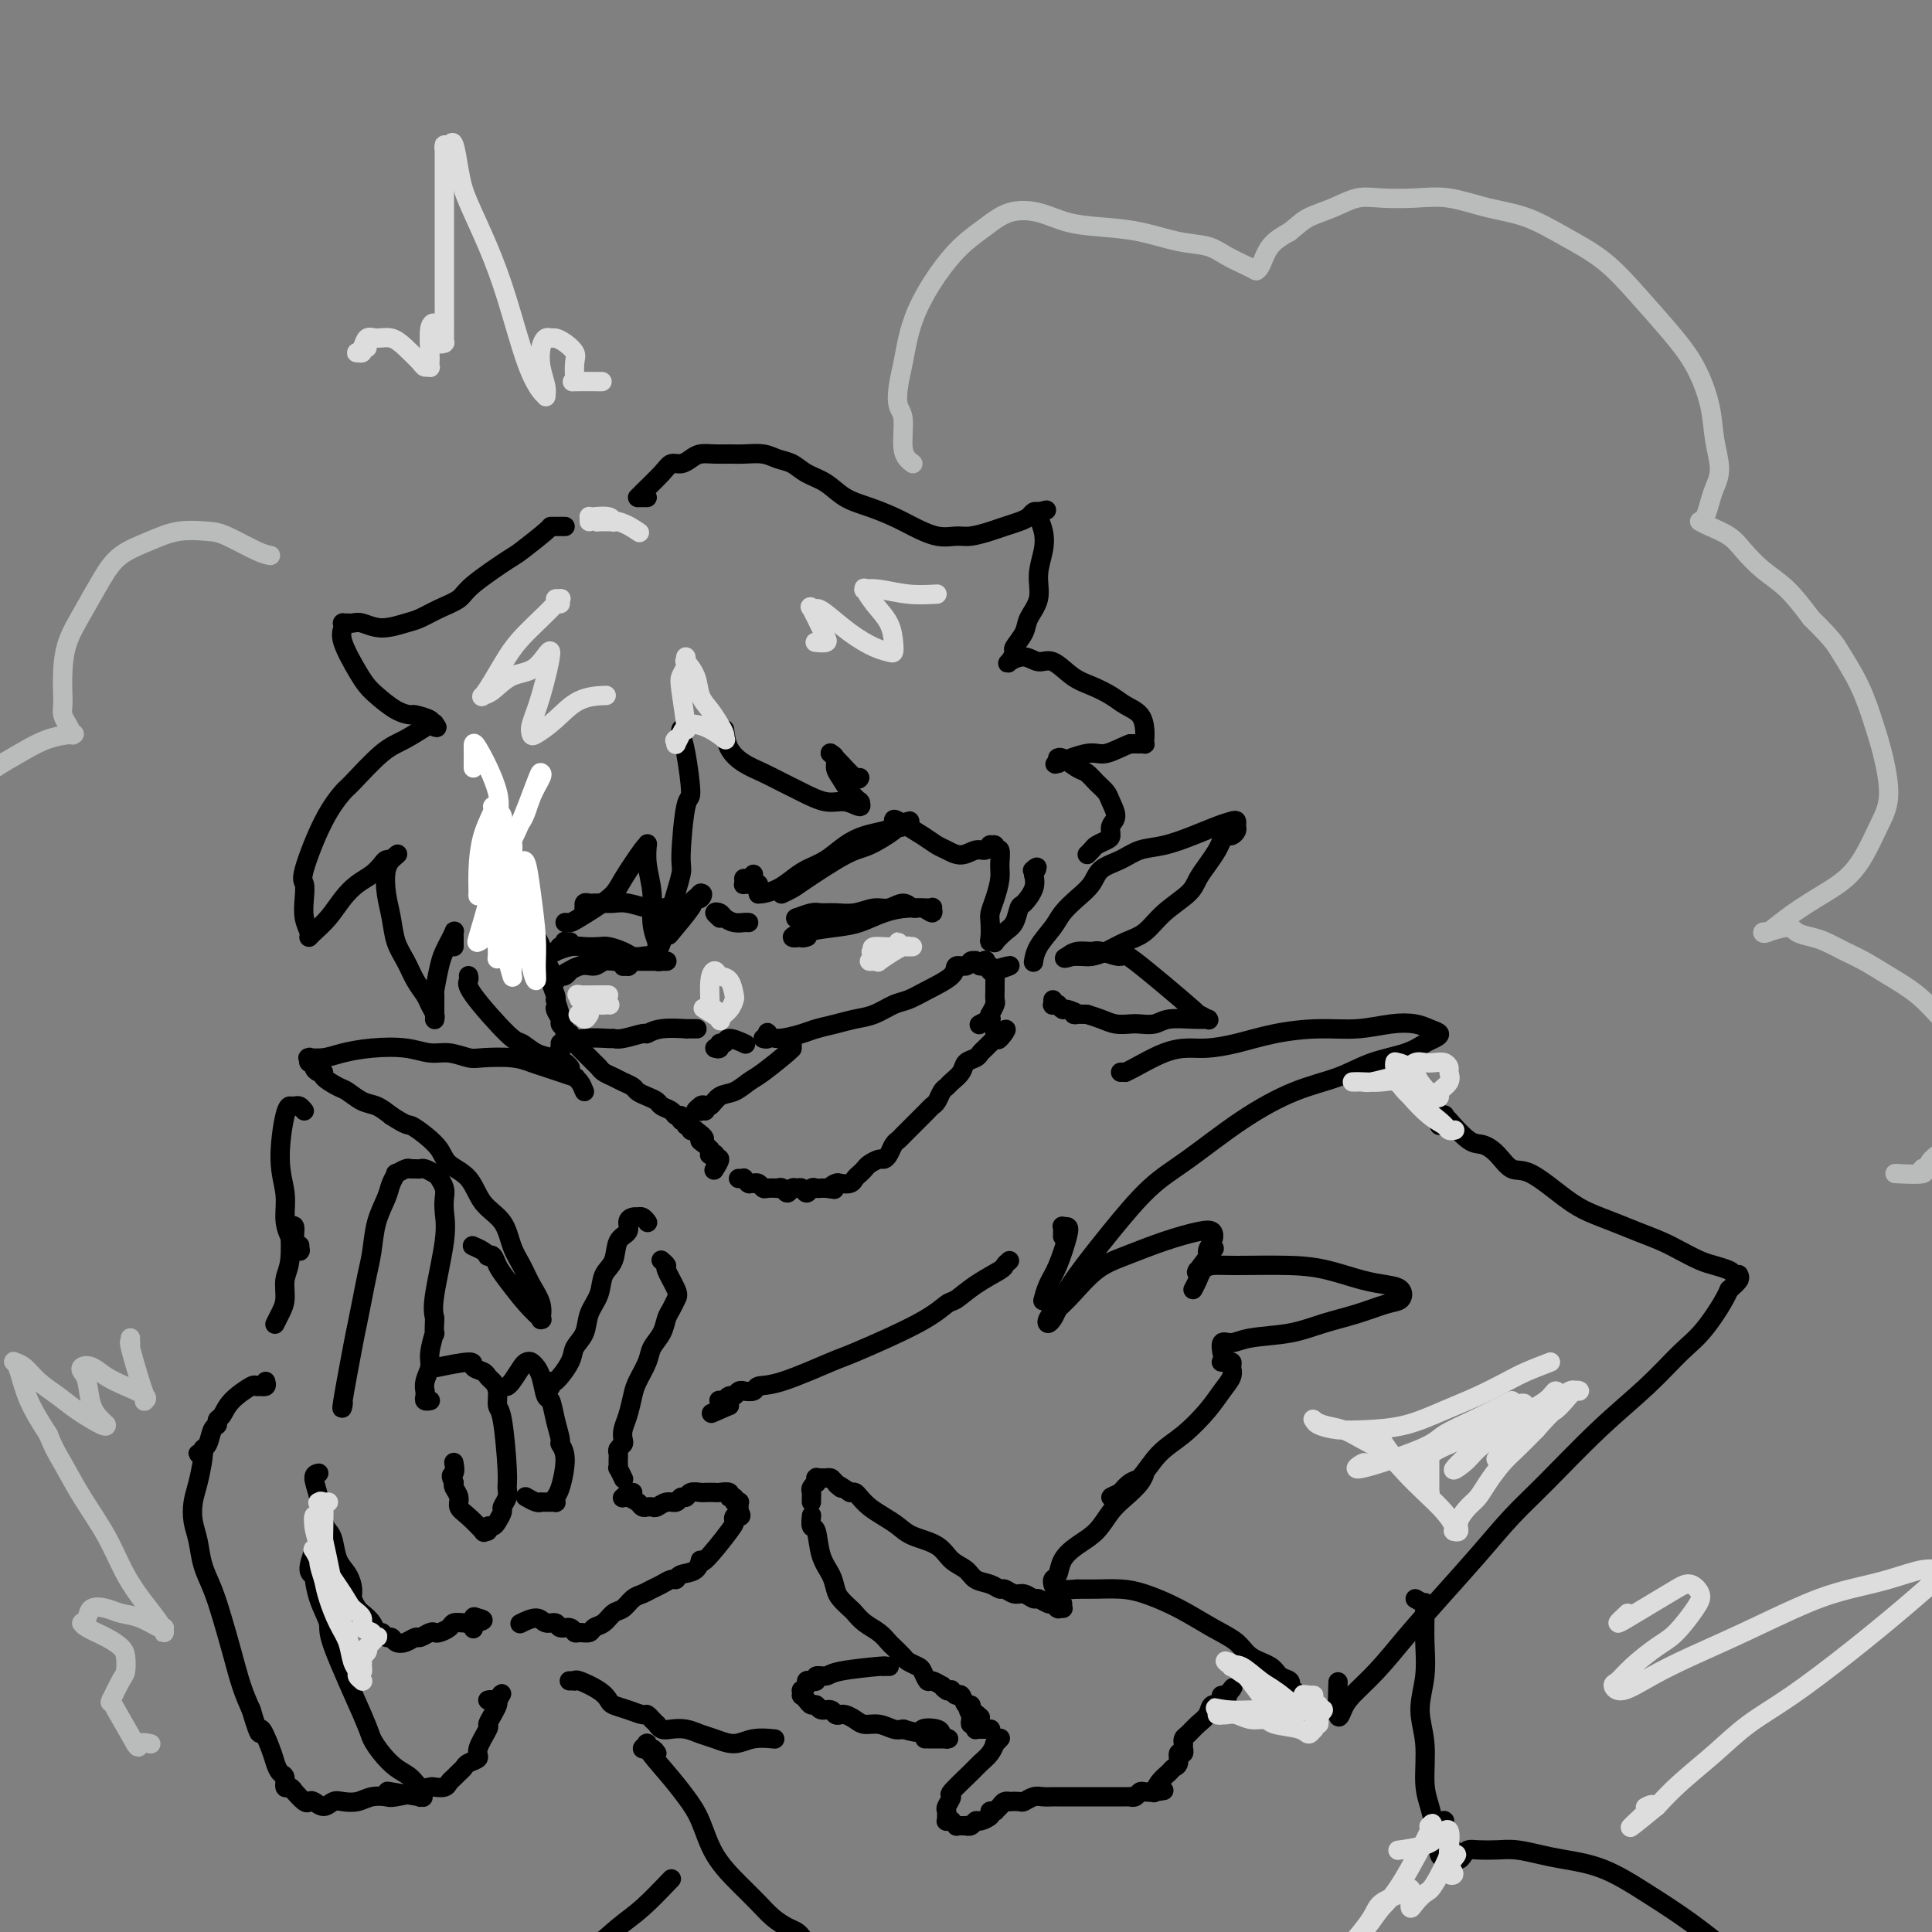 <svg viewBox='0 0 400 400' version='1.1' xmlns='http://www.w3.org/2000/svg' xmlns:xlink='http://www.w3.org/1999/xlink'><rect x="0" y="0" width="400" height="400" fill="#808080" stroke="none"/><g fill='none' stroke='rgb(0,0,0)' stroke-width='4' stroke-linecap='round' stroke-linejoin='round'><path d='M102,173c-0.001,0.032 -0.001,0.064 0,0c0.001,-0.064 0.004,-0.224 0,0c-0.004,0.224 -0.016,0.831 0,1c0.016,0.169 0.061,-0.101 0,0c-0.061,0.101 -0.228,0.573 0,1c0.228,0.427 0.853,0.807 1,1c0.147,0.193 -0.182,0.197 0,1c0.182,0.803 0.874,2.404 1,3c0.126,0.596 -0.316,0.186 0,1c0.316,0.814 1.390,2.852 2,4c0.610,1.148 0.755,1.407 1,2c0.245,0.593 0.590,1.520 1,2c0.410,0.480 0.884,0.513 1,1c0.116,0.487 -0.128,1.427 0,2c0.128,0.573 0.626,0.779 1,1c0.374,0.221 0.622,0.455 1,1c0.378,0.545 0.886,1.399 1,2c0.114,0.601 -0.165,0.950 0,1c0.165,0.050 0.775,-0.199 1,0c0.225,0.199 0.064,0.844 0,1c-0.064,0.156 -0.032,-0.178 0,0c0.032,0.178 0.065,0.867 0,1c-0.065,0.133 -0.227,-0.290 0,0c0.227,0.290 0.844,1.294 1,2c0.156,0.706 -0.150,1.113 0,2c0.150,0.887 0.757,2.253 1,3c0.243,0.747 0.121,0.873 0,1'/><path d='M115,207c1.946,5.682 0.310,2.885 0,2c-0.310,-0.885 0.706,0.140 1,1c0.294,0.860 -0.132,1.554 0,2c0.132,0.446 0.823,0.644 1,1c0.177,0.356 -0.160,0.869 0,1c0.160,0.131 0.816,-0.120 1,0c0.184,0.120 -0.105,0.609 0,1c0.105,0.391 0.606,0.682 1,1c0.394,0.318 0.683,0.663 1,1c0.317,0.337 0.661,0.668 1,1c0.339,0.332 0.671,0.666 1,1c0.329,0.334 0.654,0.667 1,1c0.346,0.333 0.712,0.667 1,1c0.288,0.333 0.496,0.667 1,1c0.504,0.333 1.304,0.667 2,1c0.696,0.333 1.290,0.667 2,1c0.710,0.333 1.537,0.667 2,1c0.463,0.333 0.562,0.666 1,1c0.438,0.334 1.216,0.668 2,1c0.784,0.332 1.573,0.662 2,1c0.427,0.338 0.492,0.683 1,1c0.508,0.317 1.461,0.606 2,1c0.539,0.394 0.665,0.894 1,1c0.335,0.106 0.878,-0.183 1,0c0.122,0.183 -0.178,0.837 0,1c0.178,0.163 0.835,-0.166 1,0c0.165,0.166 -0.162,0.828 0,1c0.162,0.172 0.813,-0.146 1,0c0.187,0.146 -0.089,0.756 0,1c0.089,0.244 0.545,0.122 1,0'/><path d='M144,234c3.121,2.266 1.425,1.931 1,2c-0.425,0.069 0.421,0.540 1,1c0.579,0.460 0.891,0.908 1,1c0.109,0.092 0.015,-0.171 0,0c-0.015,0.171 0.049,0.777 0,1c-0.049,0.223 -0.209,0.064 0,0c0.209,-0.064 0.788,-0.031 1,0c0.212,0.031 0.055,0.061 0,0c-0.055,-0.061 -0.010,-0.215 0,0c0.010,0.215 -0.015,0.797 0,1c0.015,0.203 0.070,0.027 0,0c-0.070,-0.027 -0.266,0.096 0,0c0.266,-0.096 0.995,-0.410 1,0c0.005,0.410 -0.713,1.546 -1,2c-0.287,0.454 -0.144,0.227 0,0'/><path d='M153,244c-0.001,-0.000 -0.001,-0.000 0,0c0.001,0.000 0.004,0.000 0,0c-0.004,-0.000 -0.016,-0.001 0,0c0.016,0.001 0.061,0.004 0,0c-0.061,-0.004 -0.226,-0.015 0,0c0.226,0.015 0.844,0.057 1,0c0.156,-0.057 -0.151,-0.211 0,0c0.151,0.211 0.759,0.789 1,1c0.241,0.211 0.116,0.057 0,0c-0.116,-0.057 -0.224,-0.016 0,0c0.224,0.016 0.781,0.008 1,0c0.219,-0.008 0.099,-0.016 0,0c-0.099,0.016 -0.177,0.057 0,0c0.177,-0.057 0.608,-0.212 1,0c0.392,0.212 0.745,0.789 1,1c0.255,0.211 0.411,0.055 1,0c0.589,-0.055 1.611,-0.010 2,0c0.389,0.010 0.146,-0.015 0,0c-0.146,0.015 -0.194,0.071 0,0c0.194,-0.071 0.629,-0.269 1,0c0.371,0.269 0.677,1.005 1,1c0.323,-0.005 0.664,-0.751 1,-1c0.336,-0.249 0.667,-0.000 1,0c0.333,0.000 0.666,-0.249 1,0c0.334,0.249 0.667,0.995 1,1c0.333,0.005 0.667,-0.731 1,-1c0.333,-0.269 0.667,-0.073 1,0c0.333,0.073 0.667,0.021 1,0c0.333,-0.021 0.667,-0.010 1,0'/><path d='M171,246c2.959,0.369 1.356,0.292 1,0c-0.356,-0.292 0.534,-0.799 1,-1c0.466,-0.201 0.506,-0.095 1,0c0.494,0.095 1.441,0.180 2,0c0.559,-0.180 0.731,-0.627 1,-1c0.269,-0.373 0.635,-0.674 1,-1c0.365,-0.326 0.728,-0.678 1,-1c0.272,-0.322 0.454,-0.615 1,-1c0.546,-0.385 1.456,-0.863 2,-1c0.544,-0.137 0.723,0.065 1,0c0.277,-0.065 0.651,-0.399 1,-1c0.349,-0.601 0.671,-1.471 1,-2c0.329,-0.529 0.664,-0.718 1,-1c0.336,-0.282 0.671,-0.657 1,-1c0.329,-0.343 0.651,-0.656 1,-1c0.349,-0.344 0.723,-0.721 1,-1c0.277,-0.279 0.455,-0.460 1,-1c0.545,-0.540 1.456,-1.440 2,-2c0.544,-0.560 0.722,-0.779 1,-1c0.278,-0.221 0.656,-0.443 1,-1c0.344,-0.557 0.654,-1.448 1,-2c0.346,-0.552 0.726,-0.764 1,-1c0.274,-0.236 0.441,-0.497 1,-1c0.559,-0.503 1.511,-1.247 2,-2c0.489,-0.753 0.517,-1.516 1,-2c0.483,-0.484 1.422,-0.691 2,-1c0.578,-0.309 0.794,-0.722 1,-1c0.206,-0.278 0.402,-0.421 1,-1c0.598,-0.579 1.600,-1.594 2,-2c0.400,-0.406 0.200,-0.203 0,0'/><path d='M206,215c3.944,-3.807 1.803,-0.824 1,0c-0.803,0.824 -0.267,-0.511 0,-1c0.267,-0.489 0.264,-0.132 0,0c-0.264,0.132 -0.790,0.038 -1,0c-0.210,-0.038 -0.105,-0.019 0,0'/><path d='M166,190c0.119,-0.002 0.238,-0.004 0,0c-0.238,0.004 -0.833,0.015 -1,0c-0.167,-0.015 0.093,-0.057 0,0c-0.093,0.057 -0.539,0.213 0,0c0.539,-0.213 2.062,-0.793 3,-1c0.938,-0.207 1.290,-0.040 2,0c0.710,0.040 1.780,-0.047 3,0c1.220,0.047 2.592,0.227 4,0c1.408,-0.227 2.852,-0.861 4,-1c1.148,-0.139 2.000,0.216 3,0c1.000,-0.216 2.148,-1.004 3,-1c0.852,0.004 1.406,0.800 2,1c0.594,0.200 1.226,-0.195 2,0c0.774,0.195 1.688,0.981 2,1c0.312,0.019 0.020,-0.727 0,-1c-0.020,-0.273 0.232,-0.071 0,0c-0.232,0.071 -0.950,0.012 -1,0c-0.050,-0.012 0.566,0.024 0,0c-0.566,-0.024 -2.313,-0.109 -4,0c-1.687,0.109 -3.314,0.411 -5,1c-1.686,0.589 -3.433,1.464 -5,2c-1.567,0.536 -2.956,0.732 -5,1c-2.044,0.268 -4.744,0.608 -6,1c-1.256,0.392 -1.069,0.836 -1,1c0.069,0.164 0.020,0.047 0,0c-0.020,-0.047 -0.010,-0.023 0,0'/><path d='M166,194c-3.852,0.641 -0.981,-0.756 0,-1c0.981,-0.244 0.072,0.665 0,1c-0.072,0.335 0.694,0.096 1,0c0.306,-0.096 0.153,-0.048 0,0'/><path d='M154,182c-0.005,-0.108 -0.011,-0.216 0,0c0.011,0.216 0.038,0.755 0,1c-0.038,0.245 -0.140,0.195 0,0c0.140,-0.195 0.521,-0.537 1,-1c0.479,-0.463 1.057,-1.049 1,-1c-0.057,0.049 -0.747,0.731 -1,1c-0.253,0.269 -0.069,0.125 0,0c0.069,-0.125 0.022,-0.230 0,0c-0.022,0.230 -0.020,0.793 0,1c0.020,0.207 0.057,0.056 0,0c-0.057,-0.056 -0.208,-0.016 0,0c0.208,0.016 0.774,0.008 1,0c0.226,-0.008 0.113,-0.017 0,0c-0.113,0.017 -0.226,0.061 0,0c0.226,-0.061 0.793,-0.227 1,0c0.207,0.227 0.056,0.845 0,1c-0.056,0.155 -0.015,-0.155 0,0c0.015,0.155 0.004,0.773 0,1c-0.004,0.227 0.000,0.061 0,0c-0.000,-0.061 -0.005,-0.019 0,0c0.005,0.019 0.021,0.013 0,0c-0.021,-0.013 -0.078,-0.034 0,0c0.078,0.034 0.292,0.123 1,0c0.708,-0.123 1.911,-0.459 3,-1c1.089,-0.541 2.065,-1.286 3,-2c0.935,-0.714 1.829,-1.396 3,-2c1.171,-0.604 2.621,-1.132 4,-2c1.379,-0.868 2.689,-2.078 4,-3c1.311,-0.922 2.622,-1.556 4,-2c1.378,-0.444 2.822,-0.698 4,-1c1.178,-0.302 2.089,-0.651 3,-1'/><path d='M186,171c4.093,-2.011 1.825,-0.539 1,0c-0.825,0.539 -0.206,0.145 0,0c0.206,-0.145 0.001,-0.043 0,0c-0.001,0.043 0.202,0.025 0,0c-0.202,-0.025 -0.810,-0.056 -1,0c-0.190,0.056 0.038,0.200 -1,1c-1.038,0.800 -3.343,2.257 -5,3c-1.657,0.743 -2.665,0.774 -5,2c-2.335,1.226 -5.997,3.648 -8,5c-2.003,1.352 -2.347,1.633 -3,2c-0.653,0.367 -1.615,0.819 -2,1c-0.385,0.181 -0.192,0.090 0,0'/><path d='M118,195c-0.415,0.031 -0.829,0.061 -1,0c-0.171,-0.061 -0.097,-0.214 0,0c0.097,0.214 0.218,0.793 0,1c-0.218,0.207 -0.777,0.041 -1,0c-0.223,-0.041 -0.112,0.041 0,0c0.112,-0.041 0.224,-0.206 0,0c-0.224,0.206 -0.783,0.784 -1,1c-0.217,0.216 -0.092,0.072 0,0c0.092,-0.072 0.150,-0.072 0,0c-0.150,0.072 -0.508,0.215 0,0c0.508,-0.215 1.883,-0.787 3,-1c1.117,-0.213 1.976,-0.068 3,0c1.024,0.068 2.214,0.057 3,0c0.786,-0.057 1.170,-0.160 2,0c0.830,0.160 2.106,0.582 3,1c0.894,0.418 1.405,0.830 2,1c0.595,0.170 1.273,0.098 2,0c0.727,-0.098 1.501,-0.222 2,0c0.499,0.222 0.722,0.792 1,1c0.278,0.208 0.612,0.056 1,0c0.388,-0.056 0.830,-0.015 1,0c0.170,0.015 0.068,0.004 0,0c-0.068,-0.004 -0.101,-0.001 0,0c0.101,0.001 0.335,0.000 -1,0c-1.335,-0.000 -4.239,-0.000 -6,0c-1.761,0.000 -2.381,0.000 -3,0'/><path d='M128,199c-1.930,-0.049 -2.756,-0.170 -4,0c-1.244,0.170 -2.907,0.633 -4,1c-1.093,0.367 -1.617,0.639 -2,1c-0.383,0.361 -0.625,0.810 -1,1c-0.375,0.190 -0.885,0.120 -1,0c-0.115,-0.120 0.164,-0.289 0,0c-0.164,0.289 -0.770,1.035 -1,1c-0.230,-0.035 -0.084,-0.850 0,-1c0.084,-0.150 0.105,0.366 1,0c0.895,-0.366 2.663,-1.615 4,-2c1.337,-0.385 2.243,0.092 3,0c0.757,-0.092 1.365,-0.753 2,-1c0.635,-0.247 1.296,-0.081 2,0c0.704,0.081 1.451,0.075 2,0c0.549,-0.075 0.901,-0.220 1,0c0.099,0.220 -0.053,0.805 0,1c0.053,0.195 0.313,0.001 0,0c-0.313,-0.001 -1.200,0.192 -1,0c0.200,-0.192 1.486,-0.769 2,-1c0.514,-0.231 0.257,-0.115 0,0'/><path d='M122,187c0.115,0.431 0.230,0.862 0,1c-0.230,0.138 -0.806,-0.015 -1,0c-0.194,0.015 -0.008,0.200 0,0c0.008,-0.200 -0.164,-0.785 0,-1c0.164,-0.215 0.665,-0.058 1,0c0.335,0.058 0.505,0.019 1,0c0.495,-0.019 1.314,-0.019 2,0c0.686,0.019 1.238,0.057 2,0c0.762,-0.057 1.734,-0.208 3,0c1.266,0.208 2.826,0.774 4,1c1.174,0.226 1.961,0.113 3,0c1.039,-0.113 2.331,-0.226 3,0c0.669,0.226 0.715,0.793 1,1c0.285,0.207 0.809,0.056 1,0c0.191,-0.056 0.050,-0.018 0,0c-0.050,0.018 -0.010,0.016 0,0c0.010,-0.016 -0.009,-0.045 0,0c0.009,0.045 0.045,0.166 0,0c-0.045,-0.166 -0.170,-0.619 0,-1c0.170,-0.381 0.634,-0.691 1,-1c0.366,-0.309 0.634,-0.619 1,-1c0.366,-0.381 0.830,-0.834 1,-1c0.170,-0.166 0.046,-0.045 0,0c-0.046,0.045 -0.013,0.013 0,0c0.013,-0.013 0.007,-0.006 0,0'/><path d='M145,185c0.822,-0.226 0.377,0.710 0,1c-0.377,0.290 -0.686,-0.065 -1,0c-0.314,0.065 -0.634,0.549 -1,1c-0.366,0.451 -0.779,0.867 -1,1c-0.221,0.133 -0.251,-0.018 0,0c0.251,0.018 0.785,0.205 1,0c0.215,-0.205 0.113,-0.804 0,-1c-0.113,-0.196 -0.236,0.009 0,0c0.236,-0.009 0.833,-0.233 0,1c-0.833,1.233 -3.095,3.924 -4,5c-0.905,1.076 -0.452,0.538 0,0'/><path d='M116,216c0.002,0.277 0.004,0.553 0,1c-0.004,0.447 -0.013,1.063 0,1c0.013,-0.063 0.048,-0.805 0,-1c-0.048,-0.195 -0.181,0.158 0,0c0.181,-0.158 0.674,-0.827 1,-1c0.326,-0.173 0.483,0.151 1,0c0.517,-0.151 1.393,-0.777 3,-1c1.607,-0.223 3.946,-0.045 5,0c1.054,0.045 0.825,-0.044 1,0c0.175,0.044 0.756,0.222 2,0c1.244,-0.222 3.151,-0.844 4,-1c0.849,-0.156 0.641,0.154 1,0c0.359,-0.154 1.284,-0.773 3,-1c1.716,-0.227 4.223,-0.061 5,0c0.777,0.061 -0.175,0.016 0,0c0.175,-0.016 1.479,-0.005 2,0c0.521,0.005 0.261,0.002 0,0'/><path d='M158,215c0.416,0.103 0.832,0.207 1,0c0.168,-0.207 0.088,-0.724 0,-1c-0.088,-0.276 -0.183,-0.312 0,0c0.183,0.312 0.646,0.970 2,1c1.354,0.030 3.600,-0.568 5,-1c1.400,-0.432 1.953,-0.697 3,-1c1.047,-0.303 2.587,-0.644 4,-1c1.413,-0.356 2.700,-0.727 4,-1c1.300,-0.273 2.611,-0.446 4,-1c1.389,-0.554 2.854,-1.487 4,-2c1.146,-0.513 1.974,-0.606 3,-1c1.026,-0.394 2.249,-1.090 4,-2c1.751,-0.910 4.028,-2.034 5,-3c0.972,-0.966 0.639,-1.775 1,-2c0.361,-0.225 1.417,0.135 2,0c0.583,-0.135 0.695,-0.763 1,-1c0.305,-0.237 0.803,-0.081 1,0c0.197,0.081 0.091,0.087 0,0c-0.091,-0.087 -0.168,-0.268 0,0c0.168,0.268 0.581,0.986 1,1c0.419,0.014 0.843,-0.675 1,-1c0.157,-0.325 0.046,-0.284 0,0c-0.046,0.284 -0.026,0.812 0,1c0.026,0.188 0.060,0.037 0,0c-0.060,-0.037 -0.212,0.042 0,0c0.212,-0.042 0.788,-0.204 1,0c0.212,0.204 0.061,0.772 0,1c-0.061,0.228 -0.030,0.114 0,0'/><path d='M205,201c7.497,-2.147 2.741,-0.516 1,0c-1.741,0.516 -0.466,-0.084 0,0c0.466,0.084 0.125,0.853 0,1c-0.125,0.147 -0.032,-0.327 0,0c0.032,0.327 0.005,1.454 0,2c-0.005,0.546 0.013,0.509 0,1c-0.013,0.491 -0.057,1.509 0,2c0.057,0.491 0.213,0.456 0,1c-0.213,0.544 -0.797,1.666 -1,2c-0.203,0.334 -0.027,-0.120 0,0c0.027,0.120 -0.096,0.816 0,1c0.096,0.184 0.410,-0.143 0,0c-0.410,0.143 -1.546,0.755 -2,1c-0.454,0.245 -0.227,0.122 0,0'/><path d='M164,216c-0.001,-0.114 -0.003,-0.227 0,0c0.003,0.227 0.010,0.795 0,1c-0.010,0.205 -0.036,0.048 0,0c0.036,-0.048 0.133,0.013 -1,1c-1.133,0.987 -3.497,2.899 -5,4c-1.503,1.101 -2.144,1.390 -3,2c-0.856,0.610 -1.928,1.541 -3,2c-1.072,0.459 -2.142,0.445 -3,1c-0.858,0.555 -1.502,1.678 -2,2c-0.498,0.322 -0.851,-0.159 -1,0c-0.149,0.159 -0.093,0.957 0,1c0.093,0.043 0.222,-0.668 0,-1c-0.222,-0.332 -0.796,-0.284 -1,0c-0.204,0.284 -0.037,0.804 0,1c0.037,0.196 -0.056,0.066 0,0c0.056,-0.066 0.263,-0.069 0,0c-0.263,0.069 -0.994,0.211 -1,0c-0.006,-0.211 0.713,-0.775 1,-1c0.287,-0.225 0.144,-0.113 0,0'/><path d='M148,217c0.451,0.124 0.903,0.247 1,0c0.097,-0.247 -0.159,-0.865 0,-1c0.159,-0.135 0.733,0.211 1,0c0.267,-0.211 0.226,-0.980 1,-1c0.774,-0.020 2.364,0.709 3,1c0.636,0.291 0.318,0.146 0,0'/><path d='M214,199c0.009,-0.064 0.018,-0.127 0,0c-0.018,0.127 -0.063,0.446 0,0c0.063,-0.446 0.233,-1.655 1,-3c0.767,-1.345 2.129,-2.825 3,-4c0.871,-1.175 1.251,-2.044 2,-3c0.749,-0.956 1.869,-2.000 3,-3c1.131,-1.000 2.275,-1.955 3,-3c0.725,-1.045 1.032,-2.181 2,-3c0.968,-0.819 2.597,-1.322 4,-2c1.403,-0.678 2.579,-1.530 4,-2c1.421,-0.470 3.089,-0.558 5,-1c1.911,-0.442 4.067,-1.240 6,-2c1.933,-0.760 3.643,-1.483 5,-2c1.357,-0.517 2.361,-0.828 3,-1c0.639,-0.172 0.915,-0.204 1,0c0.085,0.204 -0.019,0.646 0,1c0.019,0.354 0.160,0.622 0,1c-0.160,0.378 -0.623,0.867 -1,1c-0.377,0.133 -0.668,-0.088 -1,0c-0.332,0.088 -0.705,0.487 -1,1c-0.295,0.513 -0.511,1.140 -1,2c-0.489,0.860 -1.249,1.953 -2,3c-0.751,1.047 -1.491,2.048 -2,3c-0.509,0.952 -0.786,1.855 -2,3c-1.214,1.145 -3.365,2.531 -5,4c-1.635,1.469 -2.756,3.021 -4,4c-1.244,0.979 -2.612,1.387 -4,2c-1.388,0.613 -2.795,1.432 -4,2c-1.205,0.568 -2.209,0.884 -3,1c-0.791,0.116 -1.369,0.033 -2,0c-0.631,-0.033 -1.316,-0.017 -2,0'/><path d='M222,198c-2.547,0.774 -1.416,0.208 -1,0c0.416,-0.208 0.116,-0.060 0,0c-0.116,0.060 -0.049,0.030 0,0c0.049,-0.030 0.079,-0.062 0,0c-0.079,0.062 -0.269,0.218 0,0c0.269,-0.218 0.996,-0.811 2,-1c1.004,-0.189 2.286,0.025 3,0c0.714,-0.025 0.861,-0.288 2,0c1.139,0.288 3.269,1.128 4,1c0.731,-0.128 0.063,-1.225 3,1c2.937,2.225 9.481,7.773 12,10c2.519,2.227 1.014,1.133 1,1c-0.014,-0.133 1.462,0.696 2,1c0.538,0.304 0.137,0.082 0,0c-0.137,-0.082 -0.011,-0.023 0,0c0.011,0.023 -0.093,0.010 0,0c0.093,-0.010 0.383,-0.017 0,0c-0.383,0.017 -1.439,0.057 -3,0c-1.561,-0.057 -3.629,-0.211 -5,0c-1.371,0.211 -2.047,0.786 -3,1c-0.953,0.214 -2.184,0.069 -3,0c-0.816,-0.069 -1.219,-0.060 -2,0c-0.781,0.060 -1.941,0.170 -3,0c-1.059,-0.170 -2.017,-0.620 -3,-1c-0.983,-0.380 -1.992,-0.690 -3,-1'/><path d='M225,210c-4.211,-0.090 -2.238,0.186 -2,0c0.238,-0.186 -1.261,-0.835 -2,-1c-0.739,-0.165 -0.720,0.153 -1,0c-0.280,-0.153 -0.860,-0.777 -1,-1c-0.140,-0.223 0.159,-0.046 0,0c-0.159,0.046 -0.774,-0.039 -1,0c-0.226,0.039 -0.061,0.203 0,0c0.061,-0.203 0.017,-0.772 0,-1c-0.017,-0.228 -0.009,-0.114 0,0'/><path d='M150,190c-0.460,-0.029 -0.920,-0.057 -1,0c-0.080,0.057 0.219,0.201 0,0c-0.219,-0.201 -0.956,-0.747 -1,-1c-0.044,-0.253 0.605,-0.211 1,0c0.395,0.211 0.537,0.593 1,1c0.463,0.407 1.248,0.841 2,1c0.752,0.159 1.472,0.043 2,0c0.528,-0.043 0.865,-0.012 1,0c0.135,0.012 0.067,0.006 0,0'/></g>
<g fill='none' stroke='rgb(255,255,255)' stroke-width='4' stroke-linecap='round' stroke-linejoin='round'><path d='M98,159c0.010,-1.460 0.020,-2.920 0,-4c-0.020,-1.080 -0.071,-1.780 1,0c1.071,1.780 3.263,6.039 4,9c0.737,2.961 0.017,4.624 0,6c-0.017,1.376 0.668,2.463 1,3c0.332,0.537 0.310,0.522 1,0c0.690,-0.522 2.093,-1.552 3,-3c0.907,-1.448 1.317,-3.313 2,-5c0.683,-1.687 1.637,-3.195 2,-4c0.363,-0.805 0.134,-0.908 0,-1c-0.134,-0.092 -0.173,-0.175 -1,2c-0.827,2.175 -2.443,6.607 -4,10c-1.557,3.393 -3.055,5.746 -4,8c-0.945,2.254 -1.336,4.409 -2,7c-0.664,2.591 -1.602,5.618 -2,7c-0.398,1.382 -0.258,1.118 0,1c0.258,-0.118 0.632,-0.090 1,-1c0.368,-0.910 0.729,-2.759 1,-5c0.271,-2.241 0.450,-4.873 1,-7c0.550,-2.127 1.470,-3.749 2,-5c0.530,-1.251 0.672,-2.133 1,-3c0.328,-0.867 0.844,-1.721 1,-2c0.156,-0.279 -0.049,0.017 0,1c0.049,0.983 0.352,2.654 0,5c-0.352,2.346 -1.359,5.369 -2,8c-0.641,2.631 -0.915,4.871 -1,7c-0.085,2.129 0.018,4.148 0,5c-0.018,0.852 -0.159,0.537 0,0c0.159,-0.537 0.617,-1.296 1,-3c0.383,-1.704 0.692,-4.352 1,-7'/><path d='M105,188c0.309,-2.803 0.083,-4.811 0,-7c-0.083,-2.189 -0.022,-4.560 0,-6c0.022,-1.440 0.005,-1.948 0,-2c-0.005,-0.052 0.002,0.351 0,2c-0.002,1.649 -0.015,4.543 0,8c0.015,3.457 0.056,7.477 0,10c-0.056,2.523 -0.211,3.548 0,5c0.211,1.452 0.788,3.330 1,4c0.212,0.670 0.060,0.131 0,0c-0.060,-0.131 -0.027,0.147 0,-1c0.027,-1.147 0.049,-3.719 0,-6c-0.049,-2.281 -0.168,-4.271 0,-6c0.168,-1.729 0.623,-3.199 1,-5c0.377,-1.801 0.675,-3.935 1,-5c0.325,-1.065 0.676,-1.061 1,0c0.324,1.061 0.619,3.178 1,6c0.381,2.822 0.846,6.348 1,9c0.154,2.652 -0.003,4.431 0,6c0.003,1.569 0.166,2.930 0,3c-0.166,0.070 -0.662,-1.149 -1,-3c-0.338,-1.851 -0.520,-4.334 -1,-7c-0.480,-2.666 -1.260,-5.516 -2,-8c-0.740,-2.484 -1.442,-4.603 -2,-6c-0.558,-1.397 -0.973,-2.072 -1,-3c-0.027,-0.928 0.332,-2.111 0,0c-0.332,2.111 -1.357,7.514 -2,11c-0.643,3.486 -0.904,5.054 -1,6c-0.096,0.946 -0.027,1.270 0,1c0.027,-0.270 0.014,-1.135 0,-2'/><path d='M101,192c-0.407,1.619 0.076,-2.332 0,-5c-0.076,-2.668 -0.712,-4.052 -1,-6c-0.288,-1.948 -0.227,-4.460 0,-6c0.227,-1.540 0.621,-2.109 1,-2c0.379,0.109 0.743,0.894 1,2c0.257,1.106 0.408,2.532 0,4c-0.408,1.468 -1.376,2.978 -2,4c-0.624,1.022 -0.906,1.556 -1,2c-0.094,0.444 -0.002,0.798 0,0c0.002,-0.798 -0.088,-2.746 0,-5c0.088,-2.254 0.353,-4.812 1,-7c0.647,-2.188 1.676,-4.004 2,-5c0.324,-0.996 -0.057,-1.170 0,-1c0.057,0.170 0.551,0.685 1,1c0.449,0.315 0.852,0.431 1,1c0.148,0.569 0.042,1.591 0,2c-0.042,0.409 -0.021,0.204 0,0'/></g>
<g fill='none' stroke='rgb(0,0,0)' stroke-width='4' stroke-linecap='round' stroke-linejoin='round'><path d='M141,151c-0.006,0.015 -0.011,0.030 0,0c0.011,-0.030 0.039,-0.105 0,0c-0.039,0.105 -0.144,0.389 0,1c0.144,0.611 0.538,1.549 1,4c0.462,2.451 0.994,6.414 1,8c0.006,1.586 -0.513,0.796 -1,3c-0.487,2.204 -0.943,7.403 -1,10c-0.057,2.597 0.286,2.592 0,4c-0.286,1.408 -1.201,4.230 -2,7c-0.799,2.770 -1.481,5.487 -2,7c-0.519,1.513 -0.875,1.821 -1,2c-0.125,0.179 -0.018,0.230 0,0c0.018,-0.230 -0.051,-0.742 0,-1c0.051,-0.258 0.224,-0.263 0,-1c-0.224,-0.737 -0.845,-2.208 -1,-4c-0.155,-1.792 0.155,-3.906 0,-6c-0.155,-2.094 -0.773,-4.169 -1,-6c-0.227,-1.831 -0.061,-3.418 0,-4c0.061,-0.582 0.016,-0.157 0,0c-0.016,0.157 -0.004,0.048 0,0c0.004,-0.048 -0.001,-0.033 0,0c0.001,0.033 0.008,0.086 0,0c-0.008,-0.086 -0.029,-0.310 -1,1c-0.971,1.310 -2.891,4.155 -4,6c-1.109,1.845 -1.408,2.691 -3,4c-1.592,1.309 -4.478,3.083 -6,4c-1.522,0.917 -1.679,0.978 -2,1c-0.321,0.022 -0.806,0.006 -1,0c-0.194,-0.006 -0.097,-0.003 0,0'/><path d='M117,109c-0.342,0.000 -0.684,0.000 -1,0c-0.316,-0.000 -0.608,-0.001 -1,0c-0.392,0.001 -0.886,0.002 -1,0c-0.114,-0.002 0.151,-0.009 -1,1c-1.151,1.009 -3.717,3.032 -5,4c-1.283,0.968 -1.281,0.879 -3,2c-1.719,1.121 -5.158,3.452 -7,5c-1.842,1.548 -2.088,2.315 -3,3c-0.912,0.685 -2.488,1.290 -4,2c-1.512,0.710 -2.958,1.525 -4,2c-1.042,0.475 -1.681,0.611 -3,1c-1.319,0.389 -3.319,1.033 -5,1c-1.681,-0.033 -3.043,-0.741 -4,-1c-0.957,-0.259 -1.510,-0.070 -2,0c-0.490,0.070 -0.916,0.019 -1,0c-0.084,-0.019 0.173,-0.006 0,0c-0.173,0.006 -0.778,0.004 -1,0c-0.222,-0.004 -0.062,-0.009 0,0c0.062,0.009 0.026,0.033 0,0c-0.026,-0.033 -0.043,-0.122 0,0c0.043,0.122 0.145,0.454 0,1c-0.145,0.546 -0.538,1.305 0,3c0.538,1.695 2.008,4.325 3,6c0.992,1.675 1.506,2.396 2,3c0.494,0.604 0.966,1.093 2,2c1.034,0.907 2.628,2.232 4,3c1.372,0.768 2.522,0.979 3,1c0.478,0.021 0.282,-0.148 1,0c0.718,0.148 2.348,0.614 3,1c0.652,0.386 0.326,0.693 0,1'/><path d='M89,150c2.237,1.241 1.330,0.342 1,0c-0.330,-0.342 -0.084,-0.128 0,0c0.084,0.128 0.005,0.171 0,0c-0.005,-0.171 0.065,-0.557 -1,0c-1.065,0.557 -3.263,2.057 -5,3c-1.737,0.943 -3.013,1.328 -5,3c-1.987,1.672 -4.686,4.632 -6,6c-1.314,1.368 -1.241,1.145 -2,2c-0.759,0.855 -2.348,2.788 -4,6c-1.652,3.212 -3.367,7.704 -4,10c-0.633,2.296 -0.184,2.395 0,3c0.184,0.605 0.102,1.717 0,3c-0.102,1.283 -0.223,2.736 0,4c0.223,1.264 0.792,2.339 1,3c0.208,0.661 0.055,0.910 0,1c-0.055,0.090 -0.013,0.023 0,0c0.013,-0.023 -0.002,0.000 0,0c0.002,-0.000 0.020,-0.023 0,0c-0.020,0.023 -0.077,0.091 0,0c0.077,-0.091 0.289,-0.342 1,-1c0.711,-0.658 1.920,-1.724 3,-3c1.080,-1.276 2.029,-2.762 3,-4c0.971,-1.238 1.963,-2.227 3,-3c1.037,-0.773 2.121,-1.332 3,-2c0.879,-0.668 1.555,-1.447 2,-2c0.445,-0.553 0.658,-0.880 1,-1c0.342,-0.120 0.812,-0.034 1,0c0.188,0.034 0.094,0.017 0,0'/><path d='M81,178c2.615,-2.305 0.651,-0.568 0,0c-0.651,0.568 0.010,-0.032 0,0c-0.010,0.032 -0.690,0.696 -1,2c-0.310,1.304 -0.249,3.248 0,5c0.249,1.752 0.686,3.313 1,5c0.314,1.687 0.503,3.502 1,5c0.497,1.498 1.300,2.681 2,4c0.700,1.319 1.298,2.774 2,4c0.702,1.226 1.509,2.223 2,3c0.491,0.777 0.668,1.334 1,2c0.332,0.666 0.821,1.443 1,2c0.179,0.557 0.048,0.896 0,1c-0.048,0.104 -0.013,-0.025 0,0c0.013,0.025 0.003,0.206 0,0c-0.003,-0.206 -0.001,-0.798 0,-1c0.001,-0.202 0.000,-0.016 0,0c-0.000,0.016 -0.000,-0.140 0,0c0.000,0.140 0.000,0.576 0,0c-0.000,-0.576 -0.000,-2.165 0,-3c0.000,-0.835 0.000,-0.918 0,-1'/><path d='M90,206c-0.048,-0.584 -0.167,-0.045 0,-1c0.167,-0.955 0.619,-3.406 1,-5c0.381,-1.594 0.691,-2.332 1,-3c0.309,-0.668 0.619,-1.265 1,-2c0.381,-0.735 0.834,-1.609 1,-2c0.166,-0.391 0.044,-0.298 0,0c-0.044,0.298 -0.012,0.802 0,1c0.012,0.198 0.003,0.092 0,0c-0.003,-0.092 -0.001,-0.169 0,0c0.001,0.169 0.000,0.584 0,1c-0.000,0.416 -0.000,0.833 0,1c0.000,0.167 0.000,0.083 0,0'/><path d='M97,202c0.080,0.313 0.160,0.627 0,1c-0.160,0.373 -0.559,0.807 1,3c1.559,2.193 5.076,6.147 7,8c1.924,1.853 2.256,1.606 3,2c0.744,0.394 1.902,1.430 3,2c1.098,0.570 2.136,0.674 3,1c0.864,0.326 1.552,0.873 2,1c0.448,0.127 0.654,-0.165 1,0c0.346,0.165 0.831,0.787 1,1c0.169,0.213 0.020,0.019 0,0c-0.020,-0.019 0.087,0.139 0,0c-0.087,-0.139 -0.370,-0.576 -1,-1c-0.630,-0.424 -1.609,-0.835 -2,-1c-0.391,-0.165 -0.196,-0.082 0,0'/><path d='M150,151c0.178,1.398 0.356,2.797 1,4c0.644,1.203 1.754,2.211 3,3c1.246,0.789 2.629,1.359 4,2c1.371,0.641 2.729,1.354 4,2c1.271,0.646 2.456,1.227 4,2c1.544,0.773 3.447,1.738 5,2c1.553,0.262 2.755,-0.179 4,0c1.245,0.179 2.531,0.977 3,1c0.469,0.023 0.120,-0.731 0,-1c-0.120,-0.269 -0.010,-0.054 0,0c0.010,0.054 -0.078,-0.054 0,0c0.078,0.054 0.323,0.271 0,0c-0.323,-0.271 -1.215,-1.029 -2,-2c-0.785,-0.971 -1.464,-2.155 -2,-3c-0.536,-0.845 -0.928,-1.350 -1,-2c-0.072,-0.650 0.176,-1.443 0,-2c-0.176,-0.557 -0.776,-0.878 -1,-1c-0.224,-0.122 -0.073,-0.046 0,0c0.073,0.046 0.068,0.062 0,0c-0.068,-0.062 -0.200,-0.202 0,0c0.200,0.202 0.733,0.748 1,1c0.267,0.252 0.267,0.212 1,1c0.733,0.788 2.197,2.404 3,3c0.803,0.596 0.944,0.170 1,0c0.056,-0.170 0.028,-0.085 0,0'/><path d='M187,171c-0.308,-0.025 -0.616,-0.050 -1,0c-0.384,0.050 -0.843,0.174 -1,0c-0.157,-0.174 -0.013,-0.647 0,-1c0.013,-0.353 -0.107,-0.587 1,0c1.107,0.587 3.441,1.996 5,3c1.559,1.004 2.343,1.605 3,2c0.657,0.395 1.185,0.585 2,1c0.815,0.415 1.916,1.054 3,1c1.084,-0.054 2.151,-0.800 3,-1c0.849,-0.200 1.480,0.147 2,0c0.520,-0.147 0.928,-0.788 1,-1c0.072,-0.212 -0.191,0.005 0,0c0.191,-0.005 0.837,-0.232 1,0c0.163,0.232 -0.155,0.922 0,1c0.155,0.078 0.784,-0.456 1,0c0.216,0.456 0.019,1.903 0,3c-0.019,1.097 0.139,1.845 0,3c-0.139,1.155 -0.574,2.716 -1,4c-0.426,1.284 -0.842,2.291 -1,3c-0.158,0.709 -0.058,1.120 0,2c0.058,0.880 0.074,2.230 0,3c-0.074,0.770 -0.237,0.962 0,1c0.237,0.038 0.876,-0.078 1,0c0.124,0.078 -0.266,0.349 0,0c0.266,-0.349 1.189,-1.318 2,-2c0.811,-0.682 1.510,-1.078 2,-2c0.490,-0.922 0.770,-2.371 1,-3c0.230,-0.629 0.408,-0.439 1,-1c0.592,-0.561 1.598,-1.875 2,-3c0.402,-1.125 0.201,-2.063 0,-3'/><path d='M214,181c1.400,-2.244 0.400,-1.356 0,-1c-0.400,0.356 -0.200,0.178 0,0'/><path d='M134,103c-0.310,0.001 -0.619,0.001 -1,0c-0.381,-0.001 -0.832,-0.004 -1,0c-0.168,0.004 -0.053,0.016 0,0c0.053,-0.016 0.045,-0.060 1,-1c0.955,-0.940 2.874,-2.778 4,-4c1.126,-1.222 1.459,-1.830 2,-2c0.541,-0.170 1.289,0.098 2,0c0.711,-0.098 1.386,-0.562 2,-1c0.614,-0.438 1.168,-0.850 2,-1c0.832,-0.150 1.941,-0.037 3,0c1.059,0.037 2.069,-0.002 3,0c0.931,0.002 1.785,0.045 3,0c1.215,-0.045 2.793,-0.179 4,0c1.207,0.179 2.044,0.671 3,1c0.956,0.329 2.032,0.497 3,1c0.968,0.503 1.827,1.342 3,2c1.173,0.658 2.661,1.134 4,2c1.339,0.866 2.528,2.120 4,3c1.472,0.880 3.227,1.384 5,2c1.773,0.616 3.565,1.343 5,2c1.435,0.657 2.513,1.245 4,2c1.487,0.755 3.384,1.678 5,2c1.616,0.322 2.950,0.045 4,0c1.050,-0.045 1.815,0.143 3,0c1.185,-0.143 2.790,-0.616 4,-1c1.210,-0.384 2.026,-0.677 3,-1c0.974,-0.323 2.106,-0.674 3,-1c0.894,-0.326 1.548,-0.626 2,-1c0.452,-0.374 0.700,-0.821 1,-1c0.300,-0.179 0.650,-0.089 1,0'/><path d='M215,106c3.250,-0.775 0.874,-0.213 0,0c-0.874,0.213 -0.247,0.079 0,0c0.247,-0.079 0.115,-0.101 0,0c-0.115,0.101 -0.211,0.326 0,1c0.211,0.674 0.729,1.797 1,3c0.271,1.203 0.295,2.485 0,4c-0.295,1.515 -0.910,3.264 -1,5c-0.090,1.736 0.345,3.458 0,5c-0.345,1.542 -1.469,2.904 -2,4c-0.531,1.096 -0.470,1.927 -1,3c-0.530,1.073 -1.650,2.388 -2,3c-0.350,0.612 0.069,0.522 0,1c-0.069,0.478 -0.627,1.523 -1,2c-0.373,0.477 -0.561,0.386 0,0c0.561,-0.386 1.871,-1.068 3,-1c1.129,0.068 2.077,0.886 3,1c0.923,0.114 1.821,-0.475 3,0c1.179,0.475 2.638,2.013 4,3c1.362,0.987 2.628,1.423 4,2c1.372,0.577 2.851,1.296 4,2c1.149,0.704 1.968,1.394 3,2c1.032,0.606 2.277,1.129 3,2c0.723,0.871 0.924,2.090 1,3c0.076,0.910 0.029,1.512 0,2c-0.029,0.488 -0.039,0.863 0,1c0.039,0.137 0.126,0.037 0,0c-0.126,-0.037 -0.465,-0.011 -1,0c-0.535,0.011 -1.268,0.005 -2,0'/><path d='M234,154c-1.451,0.486 -3.580,1.700 -5,2c-1.420,0.300 -2.132,-0.316 -4,0c-1.868,0.316 -4.893,1.563 -6,2c-1.107,0.437 -0.295,0.063 0,0c0.295,-0.063 0.075,0.186 0,0c-0.075,-0.186 -0.004,-0.808 0,-1c0.004,-0.192 -0.060,0.045 0,0c0.060,-0.045 0.243,-0.374 1,0c0.757,0.374 2.086,1.450 3,2c0.914,0.550 1.413,0.574 2,1c0.587,0.426 1.264,1.255 2,2c0.736,0.745 1.532,1.408 2,2c0.468,0.592 0.607,1.114 1,2c0.393,0.886 1.041,2.135 1,3c-0.041,0.865 -0.770,1.344 -1,2c-0.230,0.656 0.039,1.487 0,2c-0.039,0.513 -0.385,0.708 -1,1c-0.615,0.292 -1.499,0.680 -2,1c-0.501,0.320 -0.619,0.570 -1,1c-0.381,0.430 -1.026,1.039 -1,1c0.026,-0.039 0.722,-0.725 1,-1c0.278,-0.275 0.139,-0.137 0,0'/><path d='M232,222c0.444,-0.008 0.888,-0.016 1,0c0.112,0.016 -0.107,0.058 0,0c0.107,-0.058 0.539,-0.214 2,-1c1.461,-0.786 3.952,-2.203 6,-3c2.048,-0.797 3.655,-0.974 5,-1c1.345,-0.026 2.430,0.099 4,0c1.570,-0.099 3.626,-0.422 6,-1c2.374,-0.578 5.065,-1.409 8,-2c2.935,-0.591 6.112,-0.940 9,-1c2.888,-0.060 5.486,0.169 8,0c2.514,-0.169 4.944,-0.736 7,-1c2.056,-0.264 3.737,-0.226 5,0c1.263,0.226 2.109,0.641 3,1c0.891,0.359 1.829,0.661 2,1c0.171,0.339 -0.425,0.713 -1,1c-0.575,0.287 -1.128,0.487 -2,1c-0.872,0.513 -2.062,1.340 -4,2c-1.938,0.660 -4.624,1.152 -7,2c-2.376,0.848 -4.443,2.053 -7,3c-2.557,0.947 -5.606,1.635 -9,3c-3.394,1.365 -7.135,3.406 -11,6c-3.865,2.594 -7.854,5.741 -11,8c-3.146,2.259 -5.449,3.631 -8,6c-2.551,2.369 -5.350,5.735 -8,9c-2.650,3.265 -5.152,6.428 -7,9c-1.848,2.572 -3.042,4.554 -4,6c-0.958,1.446 -1.679,2.357 -2,3c-0.321,0.643 -0.240,1.019 0,1c0.240,-0.019 0.640,-0.434 1,-1c0.360,-0.566 0.680,-1.283 1,-2'/><path d='M219,271c0.755,-0.723 1.644,-1.532 3,-3c1.356,-1.468 3.180,-3.596 5,-5c1.820,-1.404 3.638,-2.083 6,-3c2.362,-0.917 5.270,-2.072 8,-3c2.730,-0.928 5.284,-1.630 7,-2c1.716,-0.370 2.596,-0.407 3,0c0.404,0.407 0.333,1.257 0,2c-0.333,0.743 -0.929,1.380 -1,2c-0.071,0.620 0.385,1.223 0,2c-0.385,0.777 -1.609,1.728 -2,2c-0.391,0.272 0.050,-0.133 0,0c-0.050,0.133 -0.590,0.805 0,0c0.590,-0.805 2.312,-3.087 3,-4c0.688,-0.913 0.344,-0.456 0,0'/><path d='M298,233c0.422,-0.845 0.844,-1.690 1,-2c0.156,-0.310 0.047,-0.084 0,0c-0.047,0.084 -0.032,0.027 0,0c0.032,-0.027 0.080,-0.024 1,1c0.920,1.024 2.711,3.069 4,4c1.289,0.931 2.077,0.749 3,1c0.923,0.251 1.982,0.935 3,2c1.018,1.065 1.997,2.512 3,3c1.003,0.488 2.031,0.018 4,1c1.969,0.982 4.879,3.418 7,5c2.121,1.582 3.452,2.310 5,3c1.548,0.690 3.314,1.340 5,2c1.686,0.660 3.294,1.328 5,2c1.706,0.672 3.511,1.346 5,2c1.489,0.654 2.661,1.288 4,2c1.339,0.712 2.846,1.502 4,2c1.154,0.498 1.955,0.704 3,1c1.045,0.296 2.333,0.682 3,1c0.667,0.318 0.714,0.568 1,1c0.286,0.432 0.810,1.046 1,1c0.190,-0.046 0.045,-0.753 0,-1c-0.045,-0.247 0.008,-0.035 0,0c-0.008,0.035 -0.079,-0.106 0,0c0.079,0.106 0.308,0.459 0,1c-0.308,0.541 -1.154,1.271 -2,2'/><path d='M358,267c-0.910,2.213 -3.186,5.746 -5,8c-1.814,2.254 -3.165,3.230 -5,5c-1.835,1.770 -4.154,4.336 -7,7c-2.846,2.664 -6.219,5.427 -10,9c-3.781,3.573 -7.969,7.955 -11,11c-3.031,3.045 -4.903,4.753 -7,7c-2.097,2.247 -4.417,5.031 -7,8c-2.583,2.969 -5.427,6.121 -8,9c-2.573,2.879 -4.875,5.485 -7,8c-2.125,2.515 -4.072,4.939 -6,7c-1.928,2.061 -3.837,3.759 -5,5c-1.163,1.241 -1.580,2.023 -2,3c-0.420,0.977 -0.844,2.148 -1,1c-0.156,-1.148 -0.045,-4.614 0,-6c0.045,-1.386 0.022,-0.693 0,0'/><path d='M247,267c0.350,-0.649 0.699,-1.299 1,-2c0.301,-0.701 0.552,-1.454 1,-2c0.448,-0.546 1.091,-0.886 2,-1c0.909,-0.114 2.084,-0.003 5,0c2.916,0.003 7.573,-0.102 11,0c3.427,0.102 5.624,0.413 8,1c2.376,0.587 4.931,1.452 7,2c2.069,0.548 3.651,0.780 5,1c1.349,0.220 2.463,0.429 3,1c0.537,0.571 0.496,1.505 0,2c-0.496,0.495 -1.448,0.552 -3,1c-1.552,0.448 -3.703,1.287 -6,2c-2.297,0.713 -4.738,1.299 -7,2c-2.262,0.701 -4.343,1.516 -7,2c-2.657,0.484 -5.889,0.638 -8,1c-2.111,0.362 -3.102,0.932 -4,1c-0.898,0.068 -1.703,-0.366 -2,0c-0.297,0.366 -0.085,1.533 0,2c0.085,0.467 0.042,0.233 0,0'/><path d='M253,282c-0.122,0.001 -0.243,0.003 0,0c0.243,-0.003 0.851,-0.010 1,0c0.149,0.010 -0.162,0.035 0,0c0.162,-0.035 0.796,-0.132 1,0c0.204,0.132 -0.023,0.492 0,1c0.023,0.508 0.295,1.162 0,2c-0.295,0.838 -1.159,1.859 -2,3c-0.841,1.141 -1.660,2.403 -3,4c-1.340,1.597 -3.201,3.528 -5,5c-1.799,1.472 -3.537,2.486 -5,4c-1.463,1.514 -2.653,3.528 -4,5c-1.347,1.472 -2.853,2.402 -4,3c-1.147,0.598 -1.937,0.866 -2,1c-0.063,0.134 0.600,0.136 1,0c0.400,-0.136 0.537,-0.410 1,-1c0.463,-0.590 1.254,-1.498 2,-2c0.746,-0.502 1.448,-0.600 2,-1c0.552,-0.400 0.953,-1.104 1,-1c0.047,0.104 -0.259,1.014 -1,2c-0.741,0.986 -1.918,2.048 -3,3c-1.082,0.952 -2.068,1.793 -3,3c-0.932,1.207 -1.809,2.781 -3,4c-1.191,1.219 -2.697,2.082 -4,3c-1.303,0.918 -2.402,1.891 -3,3c-0.598,1.109 -0.695,2.353 -1,3c-0.305,0.647 -0.816,0.695 -1,1c-0.184,0.305 -0.039,0.865 0,1c0.039,0.135 -0.028,-0.156 0,0c0.028,0.156 0.151,0.759 1,1c0.849,0.241 2.425,0.121 4,0'/><path d='M223,329c1.279,0.007 2.476,0.025 4,0c1.524,-0.025 3.374,-0.093 5,0c1.626,0.093 3.028,0.346 5,1c1.972,0.654 4.514,1.708 7,3c2.486,1.292 4.917,2.822 7,4c2.083,1.178 3.820,2.003 5,3c1.180,0.997 1.805,2.166 3,3c1.195,0.834 2.962,1.333 4,2c1.038,0.667 1.349,1.503 2,2c0.651,0.497 1.642,0.654 2,1c0.358,0.346 0.082,0.881 0,1c-0.082,0.119 0.031,-0.178 0,0c-0.031,0.178 -0.204,0.832 0,1c0.204,0.168 0.786,-0.151 1,0c0.214,0.151 0.060,0.773 0,1c-0.060,0.227 -0.027,0.061 0,0c0.027,-0.061 0.049,-0.016 0,0c-0.049,0.016 -0.168,0.004 0,0c0.168,-0.004 0.622,-0.001 0,0c-0.622,0.001 -2.321,0.000 -3,0c-0.679,-0.000 -0.340,-0.000 0,0'/><path d='M220,332c0.001,0.423 0.001,0.845 0,1c-0.001,0.155 -0.004,0.042 0,0c0.004,-0.042 0.015,-0.011 0,0c-0.015,0.011 -0.056,0.004 0,0c0.056,-0.004 0.207,-0.005 0,0c-0.207,0.005 -0.774,0.015 -1,0c-0.226,-0.015 -0.113,-0.057 0,0c0.113,0.057 0.224,0.213 0,0c-0.224,-0.213 -0.785,-0.793 -1,-1c-0.215,-0.207 -0.084,-0.040 0,0c0.084,0.040 0.122,-0.046 0,0c-0.122,0.046 -0.402,0.224 -1,0c-0.598,-0.224 -1.512,-0.849 -2,-1c-0.488,-0.151 -0.550,0.171 -1,0c-0.450,-0.171 -1.288,-0.834 -2,-1c-0.712,-0.166 -1.297,0.164 -2,0c-0.703,-0.164 -1.524,-0.821 -2,-1c-0.476,-0.179 -0.606,0.119 -1,0c-0.394,-0.119 -1.051,-0.654 -2,-1c-0.949,-0.346 -2.190,-0.501 -3,-1c-0.810,-0.499 -1.189,-1.341 -2,-2c-0.811,-0.659 -2.054,-1.135 -3,-2c-0.946,-0.865 -1.594,-2.118 -3,-3c-1.406,-0.882 -3.571,-1.392 -5,-2c-1.429,-0.608 -2.123,-1.316 -3,-2c-0.877,-0.684 -1.937,-1.346 -3,-2c-1.063,-0.654 -2.130,-1.299 -3,-2c-0.870,-0.701 -1.542,-1.458 -2,-2c-0.458,-0.542 -0.702,-0.869 -1,-1c-0.298,-0.131 -0.649,-0.065 -1,0'/><path d='M176,309c-4.428,-2.967 -2.497,-1.383 -2,-1c0.497,0.383 -0.441,-0.433 -1,-1c-0.559,-0.567 -0.738,-0.884 -1,-1c-0.262,-0.116 -0.606,-0.031 -1,0c-0.394,0.031 -0.838,0.008 -1,0c-0.162,-0.008 -0.042,-0.002 0,0c0.042,0.002 0.008,0.001 0,0c-0.008,-0.001 0.012,0.000 0,0c-0.012,-0.000 -0.056,-0.001 0,0c0.056,0.001 0.211,0.004 0,0c-0.211,-0.004 -0.788,-0.016 -1,0c-0.212,0.016 -0.061,0.060 0,0c0.061,-0.060 0.030,-0.223 0,0c-0.030,0.223 -0.061,0.833 0,1c0.061,0.167 0.212,-0.109 0,0c-0.212,0.109 -0.789,0.604 -1,1c-0.211,0.396 -0.057,0.694 0,1c0.057,0.306 0.015,0.621 0,1c-0.015,0.379 -0.004,0.823 0,1c0.004,0.177 0.002,0.089 0,0'/><path d='M168,314c0.026,-0.230 0.052,-0.459 0,0c-0.052,0.459 -0.182,1.607 0,2c0.182,0.393 0.678,0.030 1,1c0.322,0.970 0.471,3.272 1,5c0.529,1.728 1.436,2.882 2,4c0.564,1.118 0.783,2.201 1,3c0.217,0.799 0.432,1.316 1,2c0.568,0.684 1.490,1.535 2,2c0.510,0.465 0.608,0.543 1,1c0.392,0.457 1.079,1.292 2,2c0.921,0.708 2.077,1.289 3,2c0.923,0.711 1.613,1.553 2,2c0.387,0.447 0.471,0.500 1,1c0.529,0.500 1.504,1.448 2,2c0.496,0.552 0.513,0.707 1,1c0.487,0.293 1.445,0.724 2,1c0.555,0.276 0.708,0.399 1,1c0.292,0.601 0.722,1.681 1,2c0.278,0.319 0.404,-0.125 1,0c0.596,0.125 1.661,0.817 2,1c0.339,0.183 -0.050,-0.143 0,0c0.050,0.143 0.538,0.754 1,1c0.462,0.246 0.897,0.126 1,0c0.103,-0.126 -0.126,-0.259 0,0c0.126,0.259 0.608,0.910 1,1c0.392,0.090 0.693,-0.382 1,0c0.307,0.382 0.618,1.618 1,2c0.382,0.382 0.834,-0.089 1,0c0.166,0.089 0.048,0.740 0,1c-0.048,0.260 -0.024,0.130 0,0'/><path d='M201,354c3.867,3.185 1.035,0.647 0,0c-1.035,-0.647 -0.274,0.596 0,1c0.274,0.404 0.059,-0.032 0,0c-0.059,0.032 0.037,0.530 0,1c-0.037,0.470 -0.206,0.910 0,1c0.206,0.090 0.786,-0.172 1,0c0.214,0.172 0.060,0.778 0,1c-0.060,0.222 -0.026,0.059 0,0c0.026,-0.059 0.044,-0.016 0,0c-0.044,0.016 -0.152,0.004 0,0c0.152,-0.004 0.562,-0.001 1,0c0.438,0.001 0.902,0.000 1,0c0.098,-0.000 -0.170,-0.000 0,0c0.170,0.000 0.776,0.000 1,0c0.224,-0.000 0.064,-0.000 0,0c-0.064,0.000 -0.032,0.000 0,0'/><path d='M207,360c-0.031,0.034 -0.063,0.067 0,0c0.063,-0.067 0.220,-0.236 0,0c-0.220,0.236 -0.819,0.876 -1,1c-0.181,0.124 0.055,-0.268 0,0c-0.055,0.268 -0.402,1.194 -1,2c-0.598,0.806 -1.446,1.491 -2,2c-0.554,0.509 -0.814,0.843 -2,2c-1.186,1.157 -3.299,3.136 -4,4c-0.701,0.864 0.009,0.614 0,1c-0.009,0.386 -0.735,1.410 -1,2c-0.265,0.590 -0.067,0.747 0,1c0.067,0.253 0.003,0.603 0,1c-0.003,0.397 0.056,0.842 0,1c-0.056,0.158 -0.226,0.028 0,0c0.226,-0.028 0.848,0.045 1,0c0.152,-0.045 -0.165,-0.208 0,0c0.165,0.208 0.814,0.788 1,1c0.186,0.212 -0.091,0.058 0,0c0.091,-0.058 0.549,-0.020 1,0c0.451,0.020 0.893,0.020 1,0c0.107,-0.020 -0.122,-0.061 0,0c0.122,0.061 0.593,0.224 1,0c0.407,-0.224 0.748,-0.833 1,-1c0.252,-0.167 0.414,0.109 1,0c0.586,-0.109 1.596,-0.603 2,-1c0.404,-0.397 0.202,-0.699 0,-1'/><path d='M205,375c1.569,-0.265 0.993,0.073 1,0c0.007,-0.073 0.597,-0.556 1,-1c0.403,-0.444 0.618,-0.850 1,-1c0.382,-0.150 0.932,-0.044 1,0c0.068,0.044 -0.344,0.026 0,0c0.344,-0.026 1.444,-0.059 2,0c0.556,0.059 0.568,0.212 1,0c0.432,-0.212 1.286,-0.789 2,-1c0.714,-0.211 1.289,-0.057 2,0c0.711,0.057 1.556,0.015 2,0c0.444,-0.015 0.485,-0.004 1,0c0.515,0.004 1.503,0.001 2,0c0.497,-0.001 0.503,-0.000 1,0c0.497,0.000 1.485,0.000 2,0c0.515,-0.000 0.558,-0.000 1,0c0.442,0.000 1.284,-0.000 2,0c0.716,0.000 1.306,0.000 2,0c0.694,-0.000 1.492,-0.000 2,0c0.508,0.000 0.728,0.001 1,0c0.272,-0.001 0.598,-0.004 1,0c0.402,0.004 0.881,0.015 1,0c0.119,-0.015 -0.122,-0.057 0,0c0.122,0.057 0.607,0.211 1,0c0.393,-0.211 0.694,-0.789 1,-1c0.306,-0.211 0.618,-0.057 1,0c0.382,0.057 0.834,0.015 1,0c0.166,-0.015 0.045,-0.004 0,0c-0.045,0.004 -0.013,0.001 0,0c0.013,-0.001 0.006,-0.001 0,0'/><path d='M238,371c5.331,-0.618 2.160,-0.164 1,0c-1.160,0.164 -0.309,0.038 0,0c0.309,-0.038 0.076,0.011 0,0c-0.076,-0.011 0.007,-0.083 0,0c-0.007,0.083 -0.103,0.322 0,0c0.103,-0.322 0.405,-1.204 1,-2c0.595,-0.796 1.484,-1.505 2,-2c0.516,-0.495 0.660,-0.778 1,-1c0.340,-0.222 0.876,-0.385 1,-1c0.124,-0.615 -0.163,-1.682 0,-2c0.163,-0.318 0.776,0.112 1,0c0.224,-0.112 0.060,-0.766 0,-1c-0.060,-0.234 -0.016,-0.049 0,0c0.016,0.049 0.004,-0.040 0,0c-0.004,0.040 -0.001,0.208 0,0c0.001,-0.208 -0.000,-0.791 0,-1c0.000,-0.209 0.002,-0.044 0,0c-0.002,0.044 -0.009,-0.033 0,0c0.009,0.033 0.034,0.175 0,0c-0.034,-0.175 -0.126,-0.668 0,-1c0.126,-0.332 0.471,-0.505 1,-1c0.529,-0.495 1.242,-1.313 2,-2c0.758,-0.687 1.562,-1.242 2,-2c0.438,-0.758 0.510,-1.719 1,-2c0.490,-0.281 1.399,0.118 2,0c0.601,-0.118 0.893,-0.753 1,-1c0.107,-0.247 0.029,-0.105 0,0c-0.029,0.105 -0.008,0.173 0,0c0.008,-0.173 0.004,-0.586 0,-1'/><path d='M254,351c2.459,-3.094 0.608,-0.829 0,0c-0.608,0.829 0.029,0.223 0,0c-0.029,-0.223 -0.722,-0.064 -1,0c-0.278,0.064 -0.139,0.032 0,0'/><path d='M184,345c0.105,0.002 0.211,0.003 0,0c-0.211,-0.003 -0.738,-0.011 -1,0c-0.262,0.011 -0.260,0.040 0,0c0.260,-0.040 0.778,-0.151 -1,0c-1.778,0.151 -5.852,0.562 -8,1c-2.148,0.438 -2.369,0.901 -3,1c-0.631,0.099 -1.671,-0.167 -2,0c-0.329,0.167 0.052,0.767 0,1c-0.052,0.233 -0.536,0.100 -1,0c-0.464,-0.100 -0.909,-0.166 -1,0c-0.091,0.166 0.171,0.566 0,1c-0.171,0.434 -0.775,0.904 -1,1c-0.225,0.096 -0.072,-0.180 0,0c0.072,0.180 0.061,0.818 0,1c-0.061,0.182 -0.172,-0.091 0,0c0.172,0.091 0.627,0.545 1,1c0.373,0.455 0.663,0.910 1,1c0.337,0.090 0.721,-0.186 1,0c0.279,0.186 0.452,0.835 1,1c0.548,0.165 1.469,-0.153 2,0c0.531,0.153 0.670,0.776 1,1c0.330,0.224 0.850,0.050 1,0c0.150,-0.050 -0.070,0.024 0,0c0.070,-0.024 0.431,-0.146 1,0c0.569,0.146 1.346,0.561 2,1c0.654,0.439 1.186,0.901 2,1c0.814,0.099 1.912,-0.166 3,0c1.088,0.166 2.168,0.762 3,1c0.832,0.238 1.416,0.119 2,0'/><path d='M187,358c3.984,1.250 3.445,0.373 4,0c0.555,-0.373 2.205,-0.244 3,0c0.795,0.244 0.734,0.601 1,1c0.266,0.399 0.859,0.839 1,1c0.141,0.161 -0.168,0.043 0,0c0.168,-0.043 0.815,-0.012 0,0c-0.815,0.012 -3.090,0.003 -4,0c-0.910,-0.003 -0.455,-0.002 0,0'/><path d='M71,290c0.054,0.234 0.109,0.468 0,1c-0.109,0.532 -0.380,1.361 0,-1c0.380,-2.361 1.412,-7.911 2,-11c0.588,-3.089 0.734,-3.718 1,-5c0.266,-1.282 0.652,-3.218 1,-5c0.348,-1.782 0.656,-3.411 1,-5c0.344,-1.589 0.723,-3.137 1,-5c0.277,-1.863 0.451,-4.039 1,-6c0.549,-1.961 1.474,-3.706 2,-5c0.526,-1.294 0.652,-2.136 1,-3c0.348,-0.864 0.916,-1.748 1,-2c0.084,-0.252 -0.317,0.129 0,0c0.317,-0.129 1.352,-0.767 2,-1c0.648,-0.233 0.909,-0.063 1,0c0.091,0.063 0.014,0.017 0,0c-0.014,-0.017 0.037,-0.005 0,0c-0.037,0.005 -0.161,0.005 0,0c0.161,-0.005 0.606,-0.013 1,0c0.394,0.013 0.736,0.048 1,0c0.264,-0.048 0.449,-0.179 1,0c0.551,0.179 1.468,0.669 2,1c0.532,0.331 0.681,0.504 1,1c0.319,0.496 0.810,1.315 1,2c0.190,0.685 0.078,1.236 0,2c-0.078,0.764 -0.124,1.741 0,3c0.124,1.259 0.418,2.801 0,6c-0.418,3.199 -1.548,8.057 -2,11c-0.452,2.943 -0.226,3.972 0,5'/><path d='M90,273c-0.244,4.652 0.145,2.781 0,3c-0.145,0.219 -0.823,2.527 -1,4c-0.177,1.473 0.149,2.110 0,3c-0.149,0.890 -0.773,2.032 -1,3c-0.227,0.968 -0.057,1.762 0,2c0.057,0.238 0.001,-0.080 0,0c-0.001,0.080 0.052,0.557 0,1c-0.052,0.443 -0.210,0.851 0,1c0.210,0.149 0.788,0.040 1,0c0.212,-0.040 0.057,-0.011 0,0c-0.057,0.011 -0.015,0.003 0,0c0.015,-0.003 0.004,-0.001 0,0c-0.004,0.001 -0.002,0.000 0,0'/><path d='M91,283c-0.048,0.010 -0.095,0.020 0,0c0.095,-0.020 0.334,-0.069 0,0c-0.334,0.069 -1.239,0.256 0,0c1.239,-0.256 4.622,-0.956 6,-1c1.378,-0.044 0.751,0.567 1,1c0.249,0.433 1.372,0.687 2,1c0.628,0.313 0.759,0.685 1,1c0.241,0.315 0.590,0.574 1,1c0.410,0.426 0.880,1.020 1,2c0.120,0.980 -0.110,2.345 0,3c0.110,0.655 0.561,0.599 1,3c0.439,2.401 0.864,7.258 1,10c0.136,2.742 -0.019,3.368 0,4c0.019,0.632 0.213,1.270 0,2c-0.213,0.730 -0.832,1.554 -1,2c-0.168,0.446 0.114,0.516 0,1c-0.114,0.484 -0.623,1.383 -1,2c-0.377,0.617 -0.620,0.953 -1,1c-0.380,0.047 -0.896,-0.193 -1,0c-0.104,0.193 0.203,0.820 0,1c-0.203,0.180 -0.915,-0.087 -1,0c-0.085,0.087 0.457,0.528 0,0c-0.457,-0.528 -1.912,-2.025 -3,-3c-1.088,-0.975 -1.807,-1.426 -2,-2c-0.193,-0.574 0.140,-1.270 0,-2c-0.140,-0.730 -0.754,-1.494 -1,-2c-0.246,-0.506 -0.123,-0.753 0,-1'/><path d='M94,307c-1.083,-1.879 -0.290,-1.576 0,-2c0.290,-0.424 0.078,-1.576 0,-2c-0.078,-0.424 -0.022,-0.121 0,0c0.022,0.121 0.011,0.061 0,0'/><path d='M105,287c-0.059,0.030 -0.118,0.059 0,0c0.118,-0.059 0.414,-0.208 1,-1c0.586,-0.792 1.463,-2.227 2,-3c0.537,-0.773 0.735,-0.883 1,-1c0.265,-0.117 0.596,-0.241 1,0c0.404,0.241 0.882,0.846 1,1c0.118,0.154 -0.123,-0.144 0,0c0.123,0.144 0.612,0.729 1,2c0.388,1.271 0.677,3.229 1,4c0.323,0.771 0.679,0.356 1,1c0.321,0.644 0.605,2.347 1,4c0.395,1.653 0.901,3.255 1,4c0.099,0.745 -0.208,0.634 0,1c0.208,0.366 0.932,1.208 1,3c0.068,1.792 -0.522,4.533 -1,6c-0.478,1.467 -0.846,1.661 -1,2c-0.154,0.339 -0.093,0.823 0,1c0.093,0.177 0.218,0.047 0,0c-0.218,-0.047 -0.780,-0.013 -1,0c-0.220,0.013 -0.097,0.003 0,0c0.097,-0.003 0.168,0.000 0,0c-0.168,-0.000 -0.574,-0.004 -1,0c-0.426,0.004 -0.871,0.015 -1,0c-0.129,-0.015 0.058,-0.056 0,0c-0.058,0.056 -0.362,0.207 -1,0c-0.638,-0.207 -1.611,-0.774 -2,-1c-0.389,-0.226 -0.195,-0.113 0,0'/><path d='M114,287c0.007,0.140 0.014,0.281 0,0c-0.014,-0.281 -0.049,-0.983 0,-1c0.049,-0.017 0.183,0.653 1,0c0.817,-0.653 2.317,-2.628 3,-4c0.683,-1.372 0.549,-2.142 1,-3c0.451,-0.858 1.487,-1.803 2,-3c0.513,-1.197 0.503,-2.646 1,-4c0.497,-1.354 1.500,-2.614 2,-4c0.500,-1.386 0.497,-2.900 1,-4c0.503,-1.100 1.510,-1.787 2,-3c0.490,-1.213 0.461,-2.952 1,-4c0.539,-1.048 1.646,-1.405 2,-2c0.354,-0.595 -0.046,-1.428 0,-2c0.046,-0.572 0.538,-0.882 1,-1c0.462,-0.118 0.895,-0.046 1,0c0.105,0.046 -0.116,0.064 0,0c0.116,-0.064 0.570,-0.209 1,0c0.430,0.209 0.837,0.774 1,1c0.163,0.226 0.081,0.113 0,0'/><path d='M137,261c0.035,0.030 0.069,0.060 0,0c-0.069,-0.060 -0.242,-0.210 0,0c0.242,0.210 0.899,0.780 1,1c0.101,0.220 -0.354,0.088 0,1c0.354,0.912 1.519,2.866 2,4c0.481,1.134 0.280,1.448 0,2c-0.280,0.552 -0.637,1.343 -1,2c-0.363,0.657 -0.731,1.180 -1,2c-0.269,0.820 -0.439,1.937 -1,3c-0.561,1.063 -1.512,2.073 -2,3c-0.488,0.927 -0.513,1.771 -1,3c-0.487,1.229 -1.437,2.844 -2,4c-0.563,1.156 -0.738,1.854 -1,3c-0.262,1.146 -0.610,2.741 -1,4c-0.390,1.259 -0.823,2.183 -1,3c-0.177,0.817 -0.100,1.528 0,2c0.100,0.472 0.223,0.705 0,1c-0.223,0.295 -0.792,0.652 -1,1c-0.208,0.348 -0.056,0.686 0,1c0.056,0.314 0.014,0.604 0,1c-0.014,0.396 -0.000,0.898 0,1c0.000,0.102 -0.014,-0.196 0,0c0.014,0.196 0.055,0.888 0,1c-0.055,0.112 -0.207,-0.354 0,0c0.207,0.354 0.773,1.530 1,2c0.227,0.470 0.113,0.235 0,0'/><path d='M131,309c-0.452,0.030 -0.904,0.060 -1,0c-0.096,-0.060 0.163,-0.209 0,0c-0.163,0.209 -0.748,0.778 -1,1c-0.252,0.222 -0.170,0.098 0,0c0.170,-0.098 0.427,-0.170 1,0c0.573,0.170 1.462,0.583 2,1c0.538,0.417 0.724,0.840 1,1c0.276,0.160 0.641,0.058 1,0c0.359,-0.058 0.712,-0.072 1,0c0.288,0.072 0.511,0.231 1,0c0.489,-0.231 1.243,-0.850 2,-1c0.757,-0.150 1.516,0.170 2,0c0.484,-0.170 0.692,-0.830 1,-1c0.308,-0.170 0.717,0.151 1,0c0.283,-0.151 0.442,-0.772 1,-1c0.558,-0.228 1.516,-0.062 2,0c0.484,0.062 0.493,0.021 1,0c0.507,-0.021 1.513,-0.021 2,0c0.487,0.021 0.455,0.062 1,0c0.545,-0.062 1.666,-0.227 2,0c0.334,0.227 -0.121,0.845 0,1c0.121,0.155 0.817,-0.154 1,0c0.183,0.154 -0.147,0.772 0,1c0.147,0.228 0.771,0.065 1,0c0.229,-0.065 0.061,-0.032 0,0c-0.061,0.032 -0.016,0.064 0,0c0.016,-0.064 0.004,-0.223 0,0c-0.004,0.223 -0.001,0.829 0,1c0.001,0.171 0.000,-0.094 0,0c-0.000,0.094 -0.000,0.547 0,1'/><path d='M153,313c0.678,0.860 0.374,1.010 0,1c-0.374,-0.010 -0.818,-0.180 -1,0c-0.182,0.180 -0.102,0.710 0,1c0.102,0.290 0.227,0.339 -1,2c-1.227,1.661 -3.806,4.932 -5,6c-1.194,1.068 -1.001,-0.069 -1,0c0.001,0.069 -0.188,1.342 -1,2c-0.812,0.658 -2.248,0.701 -3,1c-0.752,0.299 -0.820,0.854 -1,1c-0.180,0.146 -0.471,-0.117 -1,0c-0.529,0.117 -1.296,0.613 -2,1c-0.704,0.387 -1.343,0.666 -2,1c-0.657,0.334 -1.330,0.723 -2,1c-0.670,0.277 -1.335,0.441 -2,1c-0.665,0.559 -1.329,1.513 -2,2c-0.671,0.487 -1.349,0.509 -2,1c-0.651,0.491 -1.274,1.453 -2,2c-0.726,0.547 -1.555,0.678 -2,1c-0.445,0.322 -0.504,0.833 -1,1c-0.496,0.167 -1.427,-0.012 -2,0c-0.573,0.012 -0.787,0.215 -1,0c-0.213,-0.215 -0.426,-0.847 -1,-1c-0.574,-0.153 -1.510,0.173 -2,0c-0.490,-0.173 -0.535,-0.845 -1,-1c-0.465,-0.155 -1.352,0.206 -2,0c-0.648,-0.206 -1.059,-0.978 -2,-1c-0.941,-0.022 -2.412,0.708 -3,1c-0.588,0.292 -0.294,0.146 0,0'/><path d='M66,305c-0.512,0.108 -1.024,0.215 -1,1c0.024,0.785 0.583,2.247 1,4c0.417,1.753 0.693,3.795 1,5c0.307,1.205 0.647,1.572 1,2c0.353,0.428 0.721,0.915 1,2c0.279,1.085 0.470,2.767 1,4c0.530,1.233 1.398,2.017 2,3c0.602,0.983 0.939,2.164 1,3c0.061,0.836 -0.152,1.328 0,2c0.152,0.672 0.671,1.524 1,2c0.329,0.476 0.469,0.576 1,1c0.531,0.424 1.452,1.170 2,2c0.548,0.830 0.724,1.742 1,2c0.276,0.258 0.654,-0.140 1,0c0.346,0.140 0.660,0.818 1,1c0.340,0.182 0.706,-0.132 1,0c0.294,0.132 0.516,0.711 1,1c0.484,0.289 1.229,0.287 2,0c0.771,-0.287 1.567,-0.861 2,-1c0.433,-0.139 0.501,0.156 1,0c0.499,-0.156 1.428,-0.764 2,-1c0.572,-0.236 0.787,-0.102 1,0c0.213,0.102 0.425,0.171 1,0c0.575,-0.171 1.512,-0.582 2,-1c0.488,-0.418 0.527,-0.844 1,-1c0.473,-0.156 1.381,-0.042 2,0c0.619,0.042 0.949,0.011 1,0c0.051,-0.011 -0.179,-0.003 0,0c0.179,0.003 0.765,0.001 1,0c0.235,-0.001 0.117,-0.000 0,0'/><path d='M98,336c3.226,-0.504 1.793,-0.764 1,-1c-0.793,-0.236 -0.944,-0.448 -1,0c-0.056,0.448 -0.016,1.557 0,2c0.016,0.443 0.008,0.222 0,0'/><path d='M65,321c-0.539,1.547 -1.079,3.093 -1,4c0.079,0.907 0.776,1.173 1,1c0.224,-0.173 -0.024,-0.786 0,0c0.024,0.786 0.320,2.972 1,5c0.680,2.028 1.742,3.897 2,5c0.258,1.103 -0.290,1.440 1,5c1.290,3.560 4.418,10.343 6,14c1.582,3.657 1.617,4.189 2,5c0.383,0.811 1.115,1.902 2,3c0.885,1.098 1.924,2.203 3,3c1.076,0.797 2.190,1.286 3,2c0.810,0.714 1.316,1.652 2,2c0.684,0.348 1.545,0.104 2,0c0.455,-0.104 0.503,-0.069 1,0c0.497,0.069 1.443,0.173 2,0c0.557,-0.173 0.725,-0.624 1,-1c0.275,-0.376 0.656,-0.678 1,-1c0.344,-0.322 0.650,-0.664 1,-1c0.350,-0.336 0.742,-0.665 1,-1c0.258,-0.335 0.380,-0.677 1,-1c0.620,-0.323 1.738,-0.628 2,-1c0.262,-0.372 -0.333,-0.810 0,-2c0.333,-1.190 1.592,-3.131 2,-4c0.408,-0.869 -0.035,-0.666 0,-1c0.035,-0.334 0.548,-1.205 1,-2c0.452,-0.795 0.843,-1.513 1,-2c0.157,-0.487 0.078,-0.744 0,-1'/><path d='M103,352c1.592,-2.630 0.571,-0.705 0,0c-0.571,0.705 -0.692,0.190 -1,0c-0.308,-0.190 -0.802,-0.054 -1,0c-0.198,0.054 -0.099,0.027 0,0'/><path d='M121,226c-0.290,-0.726 -0.580,-1.451 -1,-2c-0.420,-0.549 -0.969,-0.920 -1,-1c-0.031,-0.080 0.455,0.133 0,0c-0.455,-0.133 -1.851,-0.610 -3,-1c-1.149,-0.390 -2.049,-0.692 -3,-1c-0.951,-0.308 -1.951,-0.623 -3,-1c-1.049,-0.377 -2.145,-0.818 -4,-1c-1.855,-0.182 -4.468,-0.105 -6,0c-1.532,0.105 -1.983,0.238 -3,0c-1.017,-0.238 -2.600,-0.846 -4,-1c-1.400,-0.154 -2.618,0.144 -4,0c-1.382,-0.144 -2.928,-0.732 -5,-1c-2.072,-0.268 -4.671,-0.215 -7,0c-2.329,0.215 -4.389,0.592 -6,1c-1.611,0.408 -2.772,0.845 -4,1c-1.228,0.155 -2.521,0.027 -3,0c-0.479,-0.027 -0.143,0.048 0,0c0.143,-0.048 0.093,-0.219 0,0c-0.093,0.219 -0.231,0.829 0,1c0.231,0.171 0.830,-0.096 1,0c0.170,0.096 -0.088,0.555 0,1c0.088,0.445 0.522,0.878 1,1c0.478,0.122 0.998,-0.065 1,0c0.002,0.065 -0.516,0.384 0,1c0.516,0.616 2.067,1.530 3,2c0.933,0.470 1.250,0.497 2,1c0.750,0.503 1.933,1.482 3,2c1.067,0.518 2.019,0.577 3,1c0.981,0.423 1.990,1.212 3,2'/><path d='M81,231c3.398,2.226 3.393,1.791 4,2c0.607,0.209 1.827,1.063 3,2c1.173,0.937 2.300,1.957 3,3c0.700,1.043 0.974,2.109 2,3c1.026,0.891 2.803,1.606 4,3c1.197,1.394 1.815,3.468 3,5c1.185,1.532 2.938,2.524 4,4c1.062,1.476 1.433,3.436 2,5c0.567,1.564 1.329,2.731 2,4c0.671,1.269 1.252,2.642 2,4c0.748,1.358 1.664,2.703 2,4c0.336,1.297 0.092,2.545 0,3c-0.092,0.455 -0.032,0.115 0,0c0.032,-0.115 0.038,-0.005 0,0c-0.038,0.005 -0.118,-0.095 0,0c0.118,0.095 0.435,0.386 0,0c-0.435,-0.386 -1.623,-1.449 -3,-3c-1.377,-1.551 -2.943,-3.592 -4,-5c-1.057,-1.408 -1.606,-2.184 -2,-3c-0.394,-0.816 -0.635,-1.672 -1,-2c-0.365,-0.328 -0.855,-0.126 -1,0c-0.145,0.126 0.054,0.178 0,0c-0.054,-0.178 -0.361,-0.586 -1,-1c-0.639,-0.414 -1.611,-0.832 -2,-1c-0.389,-0.168 -0.194,-0.084 0,0'/><path d='M63,230c-0.341,-0.423 -0.682,-0.845 -1,-1c-0.318,-0.155 -0.612,-0.042 -1,0c-0.388,0.042 -0.871,0.012 -1,0c-0.129,-0.012 0.094,-0.005 0,0c-0.094,0.005 -0.507,0.009 -1,2c-0.493,1.991 -1.067,5.968 -1,9c0.067,3.032 0.774,5.120 1,7c0.226,1.880 -0.029,3.551 0,5c0.029,1.449 0.344,2.675 1,4c0.656,1.325 1.655,2.750 2,3c0.345,0.250 0.036,-0.675 0,-1c-0.036,-0.325 0.200,-0.050 0,0c-0.200,0.050 -0.837,-0.125 -1,-1c-0.163,-0.875 0.149,-2.451 0,-3c-0.149,-0.549 -0.757,-0.072 -1,0c-0.243,0.072 -0.120,-0.262 0,1c0.120,1.262 0.239,4.121 0,6c-0.239,1.879 -0.835,2.777 -1,4c-0.165,1.223 0.100,2.771 0,4c-0.100,1.229 -0.565,2.139 -1,3c-0.435,0.861 -0.838,1.675 -1,2c-0.162,0.325 -0.081,0.163 0,0'/><path d='M55,286c0.121,0.421 0.243,0.843 0,1c-0.243,0.157 -0.849,0.051 -1,0c-0.151,-0.051 0.153,-0.045 0,0c-0.153,0.045 -0.763,0.130 -1,0c-0.237,-0.130 -0.101,-0.476 -1,0c-0.899,0.476 -2.832,1.775 -4,3c-1.168,1.225 -1.569,2.377 -2,3c-0.431,0.623 -0.890,0.716 -1,1c-0.110,0.284 0.129,0.759 0,1c-0.129,0.241 -0.628,0.247 -1,1c-0.372,0.753 -0.618,2.254 -1,3c-0.382,0.746 -0.901,0.736 -1,1c-0.099,0.264 0.223,0.802 0,1c-0.223,0.198 -0.991,0.055 -1,0c-0.009,-0.055 0.740,-0.021 1,0c0.260,0.021 0.030,0.028 0,0c-0.030,-0.028 0.139,-0.091 0,1c-0.139,1.091 -0.585,3.337 -1,5c-0.415,1.663 -0.799,2.743 -1,4c-0.201,1.257 -0.220,2.690 0,4c0.220,1.310 0.678,2.497 1,4c0.322,1.503 0.509,3.321 1,5c0.491,1.679 1.286,3.218 2,5c0.714,1.782 1.346,3.808 2,6c0.654,2.192 1.330,4.552 2,7c0.670,2.448 1.334,4.985 2,7c0.666,2.015 1.333,3.507 2,5'/><path d='M52,354c2.201,7.356 1.704,4.246 2,4c0.296,-0.246 1.385,2.373 2,4c0.615,1.627 0.756,2.263 1,3c0.244,0.737 0.591,1.574 1,2c0.409,0.426 0.881,0.440 1,1c0.119,0.560 -0.113,1.665 0,2c0.113,0.335 0.573,-0.099 1,0c0.427,0.099 0.821,0.731 1,1c0.179,0.269 0.141,0.176 0,0c-0.141,-0.176 -0.386,-0.435 0,0c0.386,0.435 1.402,1.563 2,2c0.598,0.437 0.778,0.184 1,0c0.222,-0.184 0.485,-0.297 1,0c0.515,0.297 1.281,1.004 2,1c0.719,-0.004 1.391,-0.719 2,-1c0.609,-0.281 1.157,-0.127 2,0c0.843,0.127 1.982,0.226 3,0c1.018,-0.226 1.915,-0.778 3,-1c1.085,-0.222 2.357,-0.113 3,0c0.643,0.113 0.655,0.230 2,0c1.345,-0.230 4.021,-0.808 5,-1c0.979,-0.192 0.261,0.001 0,0c-0.261,-0.001 -0.064,-0.195 0,0c0.064,0.195 -0.005,0.781 0,1c0.005,0.219 0.084,0.073 0,0c-0.084,-0.073 -0.332,-0.071 0,0c0.332,0.071 1.243,0.211 0,0c-1.243,-0.211 -4.641,-0.775 -6,-1c-1.359,-0.225 -0.680,-0.113 0,0'/><path d='M118,348c-0.113,-0.001 -0.226,-0.002 0,0c0.226,0.002 0.792,0.006 1,0c0.208,-0.006 0.059,-0.023 0,0c-0.059,0.023 -0.028,0.086 0,0c0.028,-0.086 0.055,-0.322 1,0c0.945,0.322 2.810,1.201 4,2c1.190,0.799 1.705,1.520 2,2c0.295,0.480 0.370,0.721 1,1c0.630,0.279 1.815,0.597 3,1c1.185,0.403 2.370,0.893 3,1c0.630,0.107 0.705,-0.167 1,0c0.295,0.167 0.810,0.776 1,1c0.190,0.224 0.055,0.064 0,0c-0.055,-0.064 -0.029,-0.032 0,0c0.029,0.032 0.063,0.065 0,0c-0.063,-0.065 -0.222,-0.227 0,0c0.222,0.227 0.825,0.845 1,1c0.175,0.155 -0.077,-0.151 0,0c0.077,0.151 0.484,0.761 1,1c0.516,0.239 1.141,0.107 2,0c0.859,-0.107 1.950,-0.190 3,0c1.050,0.190 2.058,0.653 3,1c0.942,0.347 1.819,0.576 3,1c1.181,0.424 2.667,1.041 4,1c1.333,-0.041 2.513,-0.742 4,-1c1.487,-0.258 3.282,-0.074 4,0c0.718,0.074 0.359,0.037 0,0'/><path d='M209,261c-0.431,0.377 -0.863,0.754 -1,1c-0.137,0.246 0.020,0.363 -1,1c-1.020,0.637 -3.216,1.796 -5,3c-1.784,1.204 -3.156,2.452 -4,3c-0.844,0.548 -1.159,0.396 -2,1c-0.841,0.604 -2.208,1.965 -6,4c-3.792,2.035 -10.009,4.745 -13,6c-2.991,1.255 -2.756,1.054 -5,2c-2.244,0.946 -6.965,3.038 -10,4c-3.035,0.962 -4.383,0.794 -5,1c-0.617,0.206 -0.504,0.788 -1,1c-0.496,0.212 -1.600,0.056 -2,0c-0.400,-0.056 -0.096,-0.011 0,0c0.096,0.011 -0.015,-0.012 0,0c0.015,0.012 0.158,0.060 0,0c-0.158,-0.060 -0.616,-0.226 -1,0c-0.384,0.226 -0.695,0.845 -1,1c-0.305,0.155 -0.603,-0.155 -1,0c-0.397,0.155 -0.891,0.773 -1,1c-0.109,0.227 0.167,0.061 0,0c-0.167,-0.061 -0.778,-0.017 -1,0c-0.222,0.017 -0.054,0.007 0,0c0.054,-0.007 -0.006,-0.012 0,0c0.006,0.012 0.079,0.042 0,0c-0.079,-0.042 -0.308,-0.155 0,0c0.308,0.155 1.154,0.577 2,1'/><path d='M151,291c-6.500,2.833 -3.250,1.417 0,0'/><path d='M220,256c0.027,-0.850 0.054,-1.701 0,-2c-0.054,-0.299 -0.189,-0.047 0,0c0.189,0.047 0.702,-0.109 1,0c0.298,0.109 0.381,0.485 0,2c-0.381,1.515 -1.226,4.169 -2,6c-0.774,1.831 -1.478,2.839 -2,4c-0.522,1.161 -0.864,2.475 -1,3c-0.136,0.525 -0.068,0.263 0,0'/><path d='M136,363c-0.299,-0.425 -0.597,-0.850 -1,-1c-0.403,-0.150 -0.910,-0.026 -1,0c-0.090,0.026 0.236,-0.045 0,0c-0.236,0.045 -1.035,0.206 -1,0c0.035,-0.206 0.905,-0.778 1,-1c0.095,-0.222 -0.584,-0.095 0,1c0.584,1.095 2.431,3.156 4,5c1.569,1.844 2.860,3.469 4,5c1.140,1.531 2.128,2.966 3,5c0.872,2.034 1.627,4.667 3,7c1.373,2.333 3.366,4.365 5,6c1.634,1.635 2.911,2.873 4,4c1.089,1.127 1.991,2.145 3,3c1.009,0.855 2.126,1.549 3,2c0.874,0.451 1.504,0.660 2,1c0.496,0.340 0.856,0.811 1,1c0.144,0.189 0.072,0.094 0,0'/><path d='M293,331c0.846,0.485 1.692,0.970 2,1c0.308,0.030 0.078,-0.395 0,0c-0.078,0.395 -0.003,1.610 0,3c0.003,1.390 -0.067,2.955 0,5c0.067,2.045 0.270,4.570 0,7c-0.270,2.430 -1.012,4.764 -1,7c0.012,2.236 0.778,4.374 1,7c0.222,2.626 -0.099,5.740 0,8c0.099,2.260 0.619,3.667 1,5c0.381,1.333 0.624,2.592 1,4c0.376,1.408 0.885,2.966 1,4c0.115,1.034 -0.165,1.545 0,2c0.165,0.455 0.777,0.855 1,1c0.223,0.145 0.059,0.036 0,0c-0.059,-0.036 -0.013,0.001 0,0c0.013,-0.001 -0.007,-0.039 0,0c0.007,0.039 0.040,0.154 0,0c-0.040,-0.154 -0.154,-0.577 0,-1c0.154,-0.423 0.577,-0.845 1,-1c0.423,-0.155 0.845,-0.042 1,0c0.155,0.042 0.044,0.012 0,0c-0.044,-0.012 -0.022,-0.006 0,0'/><path d='M298,377c0.002,0.000 0.004,0.000 0,0c-0.004,-0.000 -0.015,-0.000 0,0c0.015,0.000 0.057,0.000 0,0c-0.057,-0.000 -0.211,-0.001 0,0c0.211,0.001 0.789,0.003 1,0c0.211,-0.003 0.056,-0.012 0,0c-0.056,0.012 -0.011,0.044 0,0c0.011,-0.044 -0.011,-0.163 0,0c0.011,0.163 0.055,0.607 0,1c-0.055,0.393 -0.208,0.735 0,1c0.208,0.265 0.777,0.454 1,1c0.223,0.546 0.101,1.450 0,2c-0.101,0.550 -0.182,0.746 0,1c0.182,0.254 0.627,0.565 1,1c0.373,0.435 0.672,0.992 1,1c0.328,0.008 0.683,-0.535 1,-1c0.317,-0.465 0.594,-0.854 1,-1c0.406,-0.146 0.941,-0.051 2,0c1.059,0.051 2.643,0.056 4,0c1.357,-0.056 2.488,-0.172 4,0c1.512,0.172 3.405,0.634 5,1c1.595,0.366 2.891,0.637 5,1c2.109,0.363 5.029,0.819 8,2c2.971,1.181 5.992,3.087 9,5c3.008,1.913 6.002,3.832 9,6c2.998,2.168 5.999,4.584 9,7'/><path d='M359,405c5.928,3.838 7.250,4.432 9,5c1.750,0.568 3.930,1.110 6,2c2.070,0.890 4.029,2.127 6,3c1.971,0.873 3.954,1.383 6,2c2.046,0.617 4.157,1.341 6,2c1.843,0.659 3.419,1.254 4,2c0.581,0.746 0.166,1.642 0,2c-0.166,0.358 -0.083,0.179 0,0'/><path d='M139,389c-2.103,2.204 -4.206,4.408 -6,6c-1.794,1.592 -3.278,2.572 -5,4c-1.722,1.428 -3.681,3.305 -6,5c-2.319,1.695 -4.999,3.210 -7,5c-2.001,1.790 -3.323,3.857 -5,5c-1.677,1.143 -3.710,1.364 -5,2c-1.290,0.636 -1.837,1.687 -2,2c-0.163,0.313 0.060,-0.112 1,-1c0.940,-0.888 2.599,-2.239 4,-3c1.401,-0.761 2.543,-0.932 3,-1c0.457,-0.068 0.228,-0.034 0,0'/></g>
<g fill='none' stroke='rgb(186,187,187)' stroke-width='4' stroke-linecap='round' stroke-linejoin='round'><path d='M189,96c-0.874,-0.656 -1.748,-1.311 -2,-3c-0.252,-1.689 0.117,-4.410 0,-6c-0.117,-1.590 -0.720,-2.047 -1,-3c-0.280,-0.953 -0.236,-2.402 0,-4c0.236,-1.598 0.663,-3.344 1,-5c0.337,-1.656 0.585,-3.223 1,-5c0.415,-1.777 0.997,-3.765 2,-6c1.003,-2.235 2.427,-4.716 4,-7c1.573,-2.284 3.297,-4.371 5,-6c1.703,-1.629 3.387,-2.801 5,-4c1.613,-1.199 3.156,-2.424 5,-3c1.844,-0.576 3.990,-0.501 6,0c2.010,0.501 3.885,1.429 6,2c2.115,0.571 4.469,0.786 7,1c2.531,0.214 5.237,0.428 8,1c2.763,0.572 5.581,1.502 8,2c2.419,0.498 4.438,0.564 6,1c1.562,0.436 2.667,1.241 4,2c1.333,0.759 2.893,1.471 4,2c1.107,0.529 1.760,0.874 2,1c0.240,0.126 0.067,0.033 0,0c-0.067,-0.033 -0.028,-0.007 0,0c0.028,0.007 0.043,-0.004 0,0c-0.043,0.004 -0.146,0.022 0,0c0.146,-0.022 0.539,-0.083 1,-1c0.461,-0.917 0.989,-2.691 2,-4c1.011,-1.309 2.506,-2.155 4,-3'/><path d='M267,48c2.061,-1.673 2.713,-2.357 4,-3c1.287,-0.643 3.209,-1.246 5,-2c1.791,-0.754 3.453,-1.660 5,-2c1.547,-0.340 2.981,-0.115 5,0c2.019,0.115 4.624,0.119 7,0c2.376,-0.119 4.524,-0.362 7,0c2.476,0.362 5.279,1.328 8,2c2.721,0.672 5.360,1.049 8,2c2.640,0.951 5.280,2.477 8,4c2.720,1.523 5.520,3.042 8,5c2.480,1.958 4.639,4.356 7,7c2.361,2.644 4.924,5.533 7,8c2.076,2.467 3.663,4.512 5,7c1.337,2.488 2.422,5.417 3,8c0.578,2.583 0.650,4.818 1,7c0.350,2.182 0.980,4.312 1,6c0.020,1.688 -0.569,2.936 -1,4c-0.431,1.064 -0.704,1.946 -1,3c-0.296,1.054 -0.616,2.282 -1,3c-0.384,0.718 -0.831,0.927 -1,1c-0.169,0.073 -0.061,0.011 0,0c0.061,-0.011 0.073,0.029 0,0c-0.073,-0.029 -0.233,-0.129 0,0c0.233,0.129 0.858,0.486 2,1c1.142,0.514 2.800,1.185 4,2c1.200,0.815 1.940,1.775 3,3c1.060,1.225 2.439,2.714 4,4c1.561,1.286 3.303,2.367 5,4c1.697,1.633 3.348,3.816 5,6'/><path d='M375,128c4.561,4.517 4.965,5.309 6,7c1.035,1.691 2.703,4.281 4,7c1.297,2.719 2.224,5.566 3,8c0.776,2.434 1.403,4.454 2,7c0.597,2.546 1.165,5.619 1,8c-0.165,2.381 -1.065,4.072 -2,6c-0.935,1.928 -1.907,4.093 -3,6c-1.093,1.907 -2.308,3.555 -4,5c-1.692,1.445 -3.861,2.689 -6,4c-2.139,1.311 -4.248,2.691 -6,4c-1.752,1.309 -3.148,2.547 -4,3c-0.852,0.453 -1.160,0.123 -1,0c0.160,-0.123 0.789,-0.037 1,0c0.211,0.037 0.005,0.027 0,0c-0.005,-0.027 0.190,-0.071 0,0c-0.190,0.071 -0.765,0.256 0,0c0.765,-0.256 2.868,-0.952 4,-1c1.132,-0.048 1.292,0.553 2,1c0.708,0.447 1.965,0.741 3,1c1.035,0.259 1.847,0.483 3,1c1.153,0.517 2.646,1.327 4,2c1.354,0.673 2.568,1.209 4,2c1.432,0.791 3.080,1.835 5,3c1.920,1.165 4.112,2.450 6,4c1.888,1.550 3.473,3.365 5,5c1.527,1.635 2.996,3.089 4,5c1.004,1.911 1.542,4.280 2,6c0.458,1.720 0.834,2.791 1,4c0.166,1.209 0.122,2.556 0,4c-0.122,1.444 -0.320,2.984 -1,4c-0.680,1.016 -1.840,1.508 -3,2'/><path d='M405,236c-0.908,1.911 -1.176,1.688 -2,2c-0.824,0.312 -2.202,1.159 -3,2c-0.798,0.841 -1.017,1.675 -1,2c0.017,0.325 0.270,0.139 0,0c-0.270,-0.139 -1.062,-0.233 -1,0c0.062,0.233 0.978,0.794 0,1c-0.978,0.206 -3.851,0.059 -5,0c-1.149,-0.059 -0.575,-0.029 0,0'/><path d='M56,115c-0.671,-0.110 -1.342,-0.220 -3,-1c-1.658,-0.780 -4.302,-2.229 -6,-3c-1.698,-0.771 -2.449,-0.863 -4,-1c-1.551,-0.137 -3.902,-0.320 -6,0c-2.098,0.320 -3.942,1.143 -6,2c-2.058,0.857 -4.331,1.746 -6,3c-1.669,1.254 -2.734,2.871 -4,5c-1.266,2.129 -2.731,4.769 -4,7c-1.269,2.231 -2.341,4.054 -3,6c-0.659,1.946 -0.906,4.015 -1,6c-0.094,1.985 -0.035,3.884 0,5c0.035,1.116 0.048,1.448 0,2c-0.048,0.552 -0.156,1.325 0,2c0.156,0.675 0.577,1.253 1,2c0.423,0.747 0.849,1.664 1,2c0.151,0.336 0.027,0.091 0,0c-0.027,-0.091 0.045,-0.029 0,0c-0.045,0.029 -0.205,0.026 0,0c0.205,-0.026 0.774,-0.076 0,0c-0.774,0.076 -2.892,0.279 -5,1c-2.108,0.721 -4.204,1.962 -6,3c-1.796,1.038 -3.290,1.873 -5,3c-1.710,1.127 -3.635,2.545 -5,4c-1.365,1.455 -2.170,2.947 -3,4c-0.830,1.053 -1.685,1.668 -2,2c-0.315,0.332 -0.090,0.381 0,1c0.090,0.619 0.045,1.810 0,3'/><path d='M-11,173c-0.833,1.667 -0.417,0.833 0,0'/><path d='M27,277c-0.014,0.402 -0.028,0.804 0,1c0.028,0.196 0.099,0.186 0,0c-0.099,-0.186 -0.367,-0.547 0,1c0.367,1.547 1.369,5.001 2,7c0.631,1.999 0.889,2.544 1,3c0.111,0.456 0.073,0.824 0,1c-0.073,0.176 -0.183,0.159 0,0c0.183,-0.159 0.658,-0.460 0,-1c-0.658,-0.540 -2.450,-1.319 -4,-2c-1.550,-0.681 -2.857,-1.265 -4,-2c-1.143,-0.735 -2.122,-1.620 -3,-2c-0.878,-0.380 -1.654,-0.253 -2,0c-0.346,0.253 -0.261,0.632 0,1c0.261,0.368 0.697,0.726 1,2c0.303,1.274 0.473,3.465 1,5c0.527,1.535 1.409,2.414 2,3c0.591,0.586 0.889,0.880 1,1c0.111,0.120 0.036,0.065 0,0c-0.036,-0.065 -0.033,-0.141 0,0c0.033,0.141 0.094,0.501 -1,0c-1.094,-0.501 -3.344,-1.861 -5,-3c-1.656,-1.139 -2.717,-2.057 -4,-3c-1.283,-0.943 -2.786,-1.910 -4,-3c-1.214,-1.090 -2.139,-2.303 -3,-3c-0.861,-0.697 -1.659,-0.877 -2,-1c-0.341,-0.123 -0.225,-0.188 0,0c0.225,0.188 0.561,0.627 1,2c0.439,1.373 0.983,3.678 2,6c1.017,2.322 2.509,4.661 4,7'/><path d='M10,297c1.278,3.201 1.973,4.204 3,6c1.027,1.796 2.387,4.386 4,7c1.613,2.614 3.480,5.254 5,8c1.520,2.746 2.695,5.598 4,8c1.305,2.402 2.742,4.353 4,6c1.258,1.647 2.337,2.991 3,4c0.663,1.009 0.909,1.684 1,2c0.091,0.316 0.027,0.274 0,0c-0.027,-0.274 -0.016,-0.780 0,-1c0.016,-0.220 0.038,-0.153 0,0c-0.038,0.153 -0.136,0.393 -1,0c-0.864,-0.393 -2.493,-1.419 -4,-2c-1.507,-0.581 -2.891,-0.716 -4,-1c-1.109,-0.284 -1.943,-0.717 -3,-1c-1.057,-0.283 -2.336,-0.416 -3,0c-0.664,0.416 -0.713,1.382 -1,2c-0.287,0.618 -0.811,0.890 -1,1c-0.189,0.110 -0.044,0.060 0,0c0.044,-0.060 -0.013,-0.131 0,0c0.013,0.131 0.095,0.462 1,1c0.905,0.538 2.633,1.282 4,2c1.367,0.718 2.373,1.409 3,2c0.627,0.591 0.876,1.083 1,2c0.124,0.917 0.124,2.259 0,3c-0.124,0.741 -0.372,0.880 -1,2c-0.628,1.120 -1.635,3.220 -2,4c-0.365,0.780 -0.088,0.240 0,0c0.088,-0.240 -0.015,-0.180 0,0c0.015,0.180 0.147,0.480 1,2c0.853,1.520 2.426,4.260 4,7'/><path d='M28,361c0.881,1.393 0.583,0.375 1,0c0.417,-0.375 1.548,-0.107 2,0c0.452,0.107 0.226,0.054 0,0'/></g>
<g fill='none' stroke='rgb(221,221,221)' stroke-width='4' stroke-linecap='round' stroke-linejoin='round'><path d='M68,311c-0.318,0.006 -0.636,0.013 -1,0c-0.364,-0.013 -0.774,-0.045 -1,0c-0.226,0.045 -0.267,0.167 0,0c0.267,-0.167 0.842,-0.623 1,1c0.158,1.623 -0.099,5.326 0,8c0.099,2.674 0.556,4.320 1,6c0.444,1.680 0.877,3.394 1,4c0.123,0.606 -0.062,0.103 0,0c0.062,-0.103 0.370,0.193 0,-1c-0.370,-1.193 -1.420,-3.876 -2,-6c-0.580,-2.124 -0.692,-3.688 -1,-5c-0.308,-1.312 -0.812,-2.370 -1,-3c-0.188,-0.630 -0.058,-0.832 0,-1c0.058,-0.168 0.046,-0.304 0,0c-0.046,0.304 -0.126,1.047 0,2c0.126,0.953 0.457,2.114 1,4c0.543,1.886 1.298,4.495 2,7c0.702,2.505 1.351,4.906 2,7c0.649,2.094 1.299,3.883 2,6c0.701,2.117 1.452,4.564 2,6c0.548,1.436 0.894,1.860 1,2c0.106,0.140 -0.027,-0.005 0,0c0.027,0.005 0.215,0.161 0,0c-0.215,-0.161 -0.834,-0.639 -1,-1c-0.166,-0.361 0.121,-0.606 0,-1c-0.121,-0.394 -0.648,-0.937 -1,-2c-0.352,-1.063 -0.527,-2.646 -1,-4c-0.473,-1.354 -1.243,-2.480 -2,-4c-0.757,-1.520 -1.502,-3.434 -2,-5c-0.498,-1.566 -0.749,-2.783 -1,-4'/><path d='M67,327c-1.253,-3.728 -0.886,-3.547 -1,-4c-0.114,-0.453 -0.711,-1.541 -1,-2c-0.289,-0.459 -0.272,-0.289 0,0c0.272,0.289 0.799,0.696 1,1c0.201,0.304 0.076,0.505 1,2c0.924,1.495 2.896,4.284 4,6c1.104,1.716 1.338,2.358 2,3c0.662,0.642 1.750,1.282 2,2c0.250,0.718 -0.338,1.512 0,2c0.338,0.488 1.604,0.671 2,1c0.396,0.329 -0.076,0.806 0,1c0.076,0.194 0.700,0.105 1,0c0.300,-0.105 0.278,-0.225 0,0c-0.278,0.225 -0.810,0.796 -1,1c-0.190,0.204 -0.037,0.040 0,0c0.037,-0.040 -0.042,0.045 0,0c0.042,-0.045 0.204,-0.219 0,0c-0.204,0.219 -0.772,0.832 -1,1c-0.228,0.168 -0.114,-0.110 0,0c0.114,0.110 0.227,0.609 0,1c-0.227,0.391 -0.796,0.674 -1,1c-0.204,0.326 -0.044,0.696 0,1c0.044,0.304 -0.026,0.543 0,1c0.026,0.457 0.150,1.130 0,1c-0.150,-0.130 -0.575,-1.065 -1,-2'/><path d='M74,344c-0.840,-0.059 -1.441,-3.206 -2,-5c-0.559,-1.794 -1.078,-2.233 -2,-6c-0.922,-3.767 -2.248,-10.860 -3,-14c-0.752,-3.140 -0.929,-2.326 -1,-2c-0.071,0.326 -0.035,0.163 0,0'/><path d='M180,199c0.289,0.014 0.578,0.028 1,0c0.422,-0.028 0.977,-0.099 1,0c0.023,0.099 -0.487,0.366 0,0c0.487,-0.366 1.969,-1.366 3,-2c1.031,-0.634 1.610,-0.902 2,-1c0.390,-0.098 0.590,-0.027 1,0c0.410,0.027 1.030,0.011 1,0c-0.030,-0.011 -0.708,-0.017 -1,0c-0.292,0.017 -0.196,0.058 0,0c0.196,-0.058 0.494,-0.216 -1,0c-1.494,0.216 -4.778,0.805 -6,1c-1.222,0.195 -0.380,-0.005 0,0c0.380,0.005 0.298,0.216 0,0c-0.298,-0.216 -0.811,-0.857 0,-1c0.811,-0.143 2.948,0.214 4,0c1.052,-0.214 1.021,-1.000 1,-1c-0.021,-0.000 -0.030,0.784 0,1c0.030,0.216 0.101,-0.138 0,0c-0.101,0.138 -0.373,0.768 -1,1c-0.627,0.232 -1.608,0.066 -2,0c-0.392,-0.066 -0.196,-0.033 0,0'/><path d='M122,210c-0.327,0.552 -0.655,1.104 -1,1c-0.345,-0.104 -0.709,-0.865 -1,-1c-0.291,-0.135 -0.509,0.356 0,0c0.509,-0.356 1.746,-1.560 3,-2c1.254,-0.440 2.524,-0.117 3,0c0.476,0.117 0.158,0.029 0,0c-0.158,-0.029 -0.157,0.003 0,0c0.157,-0.003 0.469,-0.039 0,0c-0.469,0.039 -1.721,0.154 -3,0c-1.279,-0.154 -2.587,-0.577 -3,-1c-0.413,-0.423 0.069,-0.845 0,-1c-0.069,-0.155 -0.689,-0.041 0,0c0.689,0.041 2.686,0.011 4,0c1.314,-0.011 1.945,-0.003 2,0c0.055,0.003 -0.466,-0.000 -1,0c-0.534,0.000 -1.081,0.004 -1,0c0.081,-0.004 0.789,-0.015 0,0c-0.789,0.015 -3.076,0.057 -4,0c-0.924,-0.057 -0.485,-0.211 0,0c0.485,0.211 1.015,0.788 2,1c0.985,0.212 2.424,0.061 3,0c0.576,-0.061 0.288,-0.030 0,0'/><path d='M148,209c-0.031,0.391 -0.062,0.782 0,1c0.062,0.218 0.216,0.264 0,0c-0.216,-0.264 -0.802,-0.838 -1,-1c-0.198,-0.162 -0.008,0.087 0,-1c0.008,-1.087 -0.166,-3.510 0,-5c0.166,-1.490 0.672,-2.047 1,-2c0.328,0.047 0.479,0.698 1,1c0.521,0.302 1.413,0.256 2,1c0.587,0.744 0.868,2.278 1,3c0.132,0.722 0.115,0.631 0,1c-0.115,0.369 -0.329,1.198 -1,2c-0.671,0.802 -1.798,1.576 -2,2c-0.202,0.424 0.523,0.499 0,0c-0.523,-0.499 -2.292,-1.571 -3,-2c-0.708,-0.429 -0.354,-0.214 0,0'/><path d='M142,150c-0.002,-0.119 -0.004,-0.238 0,0c0.004,0.238 0.014,0.832 0,1c-0.014,0.168 -0.053,-0.091 0,0c0.053,0.091 0.196,0.534 0,-1c-0.196,-1.534 -0.732,-5.043 -1,-7c-0.268,-1.957 -0.267,-2.362 0,-3c0.267,-0.638 0.802,-1.508 1,-2c0.198,-0.492 0.060,-0.607 0,-1c-0.060,-0.393 -0.042,-1.063 0,-1c0.042,0.063 0.108,0.859 0,1c-0.108,0.141 -0.390,-0.373 0,0c0.390,0.373 1.453,1.633 2,3c0.547,1.367 0.577,2.839 1,4c0.423,1.161 1.237,2.009 2,3c0.763,0.991 1.474,2.124 2,3c0.526,0.876 0.865,1.497 1,2c0.135,0.503 0.065,0.890 0,1c-0.065,0.110 -0.125,-0.056 0,0c0.125,0.056 0.436,0.334 0,0c-0.436,-0.334 -1.619,-1.281 -3,-2c-1.381,-0.719 -2.958,-1.211 -4,-1c-1.042,0.211 -1.547,1.126 -2,2c-0.453,0.874 -0.853,1.709 -1,2c-0.147,0.291 -0.039,0.040 0,0c0.039,-0.040 0.011,0.131 0,0c-0.011,-0.131 -0.006,-0.566 0,-1'/><path d='M140,153c-0.500,0.500 -0.250,0.250 0,0'/><path d='M116,125c-0.041,-0.420 -0.083,-0.840 0,-1c0.083,-0.160 0.290,-0.060 0,0c-0.290,0.060 -1.078,0.081 -1,0c0.078,-0.081 1.023,-0.263 0,1c-1.023,1.263 -4.012,3.971 -6,6c-1.988,2.029 -2.973,3.380 -4,5c-1.027,1.620 -2.096,3.509 -3,5c-0.904,1.491 -1.642,2.583 -2,3c-0.358,0.417 -0.336,0.160 0,0c0.336,-0.160 0.984,-0.221 2,-1c1.016,-0.779 2.398,-2.276 4,-3c1.602,-0.724 3.424,-0.674 5,-2c1.576,-1.326 2.906,-4.028 3,-3c0.094,1.028 -1.049,5.784 -2,9c-0.951,3.216 -1.709,4.890 -2,6c-0.291,1.110 -0.116,1.656 0,2c0.116,0.344 0.172,0.484 1,0c0.828,-0.484 2.428,-1.594 4,-3c1.572,-1.406 3.115,-3.109 5,-4c1.885,-0.891 4.110,-0.969 5,-1c0.890,-0.031 0.445,-0.016 0,0'/><path d='M194,123c-1.948,0.112 -3.896,0.224 -6,0c-2.104,-0.224 -4.363,-0.784 -6,-1c-1.637,-0.216 -2.653,-0.089 -3,0c-0.347,0.089 -0.027,0.138 0,0c0.027,-0.138 -0.241,-0.464 0,0c0.241,0.464 0.991,1.718 2,3c1.009,1.282 2.277,2.590 3,4c0.723,1.410 0.901,2.920 1,4c0.099,1.080 0.118,1.729 0,2c-0.118,0.271 -0.374,0.163 -1,0c-0.626,-0.163 -1.621,-0.383 -3,-1c-1.379,-0.617 -3.142,-1.633 -5,-3c-1.858,-1.367 -3.812,-3.085 -5,-4c-1.188,-0.915 -1.611,-1.027 -2,-1c-0.389,0.027 -0.743,0.193 -1,0c-0.257,-0.193 -0.416,-0.745 0,0c0.416,0.745 1.407,2.788 2,4c0.593,1.212 0.788,1.593 1,2c0.212,0.407 0.442,0.840 0,1c-0.442,0.160 -1.555,0.046 -2,0c-0.445,-0.046 -0.223,-0.023 0,0'/><path d='M122,108c0.008,-0.420 0.016,-0.841 0,-1c-0.016,-0.159 -0.057,-0.057 0,0c0.057,0.057 0.213,0.068 1,0c0.787,-0.068 2.207,-0.214 3,0c0.793,0.214 0.959,0.789 1,1c0.041,0.211 -0.045,0.056 0,0c0.045,-0.056 0.219,-0.015 0,0c-0.219,0.015 -0.832,0.005 -1,0c-0.168,-0.005 0.110,-0.003 0,0c-0.110,0.003 -0.607,0.008 -1,0c-0.393,-0.008 -0.683,-0.030 -1,0c-0.317,0.030 -0.662,0.111 0,0c0.662,-0.111 2.332,-0.415 4,0c1.668,0.415 3.334,1.547 4,2c0.666,0.453 0.333,0.226 0,0'/><path d='M76,72c-0.451,-0.114 -0.902,-0.228 -1,0c-0.098,0.228 0.158,0.800 0,1c-0.158,0.200 -0.731,0.030 -1,0c-0.269,-0.030 -0.235,0.082 0,0c0.235,-0.082 0.670,-0.357 1,-1c0.330,-0.643 0.554,-1.654 1,-2c0.446,-0.346 1.113,-0.026 2,0c0.887,0.026 1.993,-0.242 3,0c1.007,0.242 1.916,0.994 3,2c1.084,1.006 2.343,2.267 3,3c0.657,0.733 0.712,0.940 1,1c0.288,0.060 0.808,-0.026 1,0c0.192,0.026 0.055,0.164 0,0c-0.055,-0.164 -0.030,-0.629 0,-1c0.030,-0.371 0.065,-0.648 0,-2c-0.065,-1.352 -0.229,-3.780 0,-5c0.229,-1.220 0.850,-1.230 1,-1c0.150,0.230 -0.170,0.702 0,1c0.170,0.298 0.830,0.421 1,1c0.170,0.579 -0.151,1.613 0,2c0.151,0.387 0.772,0.127 1,0c0.228,-0.127 0.061,-0.119 0,0c-0.061,0.119 -0.016,0.351 0,-1c0.016,-1.351 0.004,-4.285 0,-7c-0.004,-2.715 -0.001,-5.212 0,-8c0.001,-2.788 -0.000,-5.869 0,-9c0.000,-3.131 0.003,-6.314 0,-9c-0.003,-2.686 -0.011,-4.875 0,-6c0.011,-1.125 0.041,-1.188 0,-1c-0.041,0.188 -0.155,0.625 0,1c0.155,0.375 0.577,0.687 1,1'/><path d='M93,32c0.692,-5.667 1.424,-0.334 2,3c0.576,3.334 0.998,4.669 2,7c1.002,2.331 2.584,5.658 4,9c1.416,3.342 2.666,6.701 4,11c1.334,4.299 2.751,9.540 4,13c1.249,3.460 2.331,5.140 3,6c0.669,0.860 0.925,0.901 1,1c0.075,0.099 -0.029,0.257 0,0c0.029,-0.257 0.193,-0.930 0,-2c-0.193,-1.070 -0.743,-2.536 -1,-4c-0.257,-1.464 -0.221,-2.926 0,-4c0.221,-1.074 0.627,-1.760 1,-2c0.373,-0.240 0.713,-0.035 1,0c0.287,0.035 0.521,-0.099 1,0c0.479,0.099 1.201,0.433 2,1c0.799,0.567 1.673,1.367 2,2c0.327,0.633 0.106,1.098 0,2c-0.106,0.902 -0.097,2.242 0,3c0.097,0.758 0.284,0.935 0,1c-0.284,0.065 -1.038,0.017 0,0c1.038,-0.017 3.868,-0.005 5,0c1.132,0.005 0.566,0.002 0,0'/><path d='M337,334c-0.955,0.889 -1.911,1.778 -2,2c-0.089,0.222 0.688,-0.222 2,-1c1.312,-0.778 3.160,-1.890 5,-3c1.840,-1.110 3.672,-2.218 5,-3c1.328,-0.782 2.153,-1.239 3,-1c0.847,0.239 1.717,1.172 2,2c0.283,0.828 -0.022,1.549 -1,3c-0.978,1.451 -2.631,3.631 -4,5c-1.369,1.369 -2.455,1.928 -4,3c-1.545,1.072 -3.550,2.657 -5,4c-1.450,1.343 -2.346,2.443 -3,3c-0.654,0.557 -1.067,0.570 -1,1c0.067,0.430 0.612,1.276 2,1c1.388,-0.276 3.618,-1.674 6,-3c2.382,-1.326 4.918,-2.581 8,-4c3.082,-1.419 6.712,-3.001 11,-5c4.288,-1.999 9.236,-4.416 13,-6c3.764,-1.584 6.345,-2.335 9,-3c2.655,-0.665 5.383,-1.245 8,-2c2.617,-0.755 5.122,-1.686 7,-2c1.878,-0.314 3.128,-0.010 4,0c0.872,0.010 1.365,-0.274 0,1c-1.365,1.274 -4.589,4.107 -8,7c-3.411,2.893 -7.009,5.848 -11,9c-3.991,3.152 -8.373,6.502 -12,9c-3.627,2.498 -6.498,4.144 -9,6c-2.502,1.856 -4.635,3.923 -7,6c-2.365,2.077 -4.961,4.165 -7,6c-2.039,1.835 -3.519,3.418 -5,5'/><path d='M343,374c-9.583,7.869 -4.042,3.042 -2,1c2.042,-2.042 0.583,-1.298 0,-1c-0.583,0.298 -0.292,0.149 0,0'/><path d='M296,379c0.041,-0.473 0.083,-0.946 0,-1c-0.083,-0.054 -0.290,0.309 0,0c0.290,-0.309 1.077,-1.292 0,1c-1.077,2.292 -4.016,7.859 -6,11c-1.984,3.141 -3.011,3.857 -4,5c-0.989,1.143 -1.938,2.712 -3,4c-1.062,1.288 -2.236,2.294 -3,3c-0.764,0.706 -1.119,1.111 -1,1c0.119,-0.111 0.710,-0.740 1,-1c0.290,-0.260 0.278,-0.151 1,-1c0.722,-0.849 2.179,-2.655 3,-4c0.821,-1.345 1.005,-2.229 2,-3c0.995,-0.771 2.802,-1.428 4,-2c1.198,-0.572 1.787,-1.059 2,-1c0.213,0.059 0.049,0.664 0,1c-0.049,0.336 0.016,0.404 0,1c-0.016,0.596 -0.112,1.722 0,2c0.112,0.278 0.433,-0.290 1,-1c0.567,-0.710 1.381,-1.560 2,-2c0.619,-0.440 1.041,-0.469 2,-2c0.959,-1.531 2.453,-4.565 3,-6c0.547,-1.435 0.147,-1.271 0,-1c-0.147,0.271 -0.042,0.649 0,1c0.042,0.351 0.021,0.676 0,1'/><path d='M300,385c3.089,-2.450 0.810,-0.074 0,1c-0.810,1.074 -0.151,0.845 0,1c0.151,0.155 -0.207,0.695 0,1c0.207,0.305 0.978,0.375 1,0c0.022,-0.375 -0.704,-1.194 -1,-2c-0.296,-0.806 -0.161,-1.599 0,-3c0.161,-1.401 0.347,-3.408 0,-4c-0.347,-0.592 -1.227,0.233 -2,1c-0.773,0.767 -1.439,1.476 -3,2c-1.561,0.524 -4.017,0.864 -5,1c-0.983,0.136 -0.491,0.068 0,0'/><path d='M272,351c-0.453,-0.008 -0.907,-0.016 -1,0c-0.093,0.016 0.174,0.056 0,0c-0.174,-0.056 -0.790,-0.208 -1,0c-0.210,0.208 -0.014,0.778 0,1c0.014,0.222 -0.155,0.098 0,0c0.155,-0.098 0.635,-0.171 1,0c0.365,0.171 0.616,0.586 1,1c0.384,0.414 0.902,0.828 1,1c0.098,0.172 -0.223,0.101 0,0c0.223,-0.101 0.989,-0.233 1,0c0.011,0.233 -0.733,0.832 -1,1c-0.267,0.168 -0.058,-0.094 0,0c0.058,0.094 -0.036,0.546 0,1c0.036,0.454 0.203,0.911 0,1c-0.203,0.089 -0.775,-0.189 -1,0c-0.225,0.189 -0.102,0.847 0,1c0.102,0.153 0.184,-0.198 0,0c-0.184,0.198 -0.632,0.944 -1,1c-0.368,0.056 -0.654,-0.577 -2,-1c-1.346,-0.423 -3.751,-0.635 -5,-1c-1.249,-0.365 -1.342,-0.882 -2,-1c-0.658,-0.118 -1.880,0.164 -3,0c-1.120,-0.164 -2.139,-0.775 -3,-1c-0.861,-0.225 -1.565,-0.064 -2,0c-0.435,0.064 -0.600,0.031 -1,0c-0.400,-0.031 -1.035,-0.060 -1,0c0.035,0.060 0.740,0.208 1,0c0.260,-0.208 0.074,-0.774 0,-1c-0.074,-0.226 -0.037,-0.113 0,0'/><path d='M253,354c-2.881,-0.774 -1.083,-0.208 1,0c2.083,0.208 4.449,0.057 6,0c1.551,-0.057 2.285,-0.020 3,0c0.715,0.020 1.412,0.024 2,0c0.588,-0.024 1.067,-0.075 1,0c-0.067,0.075 -0.681,0.275 -1,0c-0.319,-0.275 -0.344,-1.027 -1,-2c-0.656,-0.973 -1.942,-2.169 -3,-3c-1.058,-0.831 -1.887,-1.297 -3,-2c-1.113,-0.703 -2.510,-1.643 -3,-2c-0.490,-0.357 -0.073,-0.132 0,0c0.073,0.132 -0.197,0.173 0,0c0.197,-0.173 0.862,-0.558 2,0c1.138,0.558 2.749,2.058 4,3c1.251,0.942 2.140,1.326 3,2c0.860,0.674 1.690,1.637 2,2c0.310,0.363 0.101,0.125 0,0c-0.101,-0.125 -0.095,-0.139 0,0c0.095,0.139 0.279,0.431 -2,-1c-2.279,-1.431 -7.019,-4.584 -9,-6c-1.981,-1.416 -1.202,-1.096 -1,-1c0.202,0.096 -0.172,-0.030 0,0c0.172,0.030 0.890,0.218 2,1c1.110,0.782 2.612,2.157 4,3c1.388,0.843 2.661,1.154 4,2c1.339,0.846 2.745,2.228 4,3c1.255,0.772 2.359,0.935 3,1c0.641,0.065 0.821,0.033 1,0'/><path d='M272,354c2.674,1.441 0.861,0.544 0,0c-0.861,-0.544 -0.768,-0.736 -1,-1c-0.232,-0.264 -0.788,-0.600 -1,-1c-0.212,-0.400 -0.081,-0.862 0,-1c0.081,-0.138 0.113,0.049 0,0c-0.113,-0.049 -0.370,-0.335 0,0c0.370,0.335 1.366,1.292 2,2c0.634,0.708 0.906,1.168 1,1c0.094,-0.168 0.010,-0.963 0,-1c-0.010,-0.037 0.053,0.683 -1,1c-1.053,0.317 -3.221,0.231 -5,0c-1.779,-0.231 -3.167,-0.608 -4,-1c-0.833,-0.392 -1.109,-0.798 -2,-2c-0.891,-1.202 -2.397,-3.201 -3,-4c-0.603,-0.799 -0.301,-0.400 0,0'/><path d='M321,282c-1.799,0.691 -3.598,1.383 -5,2c-1.402,0.617 -2.407,1.160 -4,2c-1.593,0.840 -3.773,1.977 -6,3c-2.227,1.023 -4.502,1.932 -7,3c-2.498,1.068 -5.219,2.297 -8,3c-2.781,0.703 -5.622,0.881 -8,1c-2.378,0.119 -4.293,0.179 -6,0c-1.707,-0.179 -3.205,-0.595 -4,-1c-0.795,-0.405 -0.885,-0.797 -1,-1c-0.115,-0.203 -0.253,-0.218 0,0c0.253,0.218 0.899,0.669 2,1c1.101,0.331 2.657,0.542 4,1c1.343,0.458 2.474,1.165 4,2c1.526,0.835 3.446,1.800 5,3c1.554,1.200 2.742,2.637 4,4c1.258,1.363 2.586,2.653 4,4c1.414,1.347 2.914,2.753 4,4c1.086,1.247 1.759,2.335 2,3c0.241,0.665 0.049,0.905 0,1c-0.049,0.095 0.045,0.044 0,0c-0.045,-0.044 -0.230,-0.080 0,0c0.230,0.080 0.876,0.276 1,0c0.124,-0.276 -0.273,-1.025 0,-2c0.273,-0.975 1.216,-2.175 2,-3c0.784,-0.825 1.409,-1.276 2,-2c0.591,-0.724 1.148,-1.720 2,-3c0.852,-1.280 1.999,-2.845 3,-4c1.001,-1.155 1.858,-1.902 3,-3c1.142,-1.098 2.571,-2.549 4,-4'/><path d='M318,296c3.441,-3.911 3.545,-3.689 4,-4c0.455,-0.311 1.261,-1.155 2,-2c0.739,-0.845 1.413,-1.693 2,-2c0.587,-0.307 1.089,-0.075 1,0c-0.089,0.075 -0.769,-0.007 -1,0c-0.231,0.007 -0.014,0.102 0,0c0.014,-0.102 -0.176,-0.402 -1,0c-0.824,0.402 -2.284,1.505 -4,3c-1.716,1.495 -3.690,3.382 -5,5c-1.310,1.618 -1.958,2.966 -3,4c-1.042,1.034 -2.478,1.754 -3,2c-0.522,0.246 -0.132,0.018 0,0c0.132,-0.018 0.004,0.175 0,0c-0.004,-0.175 0.115,-0.717 1,-2c0.885,-1.283 2.535,-3.305 4,-5c1.465,-1.695 2.744,-3.062 4,-4c1.256,-0.938 2.487,-1.449 3,-2c0.513,-0.551 0.306,-1.144 0,-1c-0.306,0.144 -0.712,1.024 -2,2c-1.288,0.976 -3.457,2.048 -5,3c-1.543,0.952 -2.460,1.783 -4,3c-1.540,1.217 -3.704,2.818 -5,4c-1.296,1.182 -1.724,1.943 -3,3c-1.276,1.057 -3.400,2.410 -1,0c2.400,-2.410 9.324,-8.584 12,-11c2.676,-2.416 1.105,-1.073 1,-1c-0.105,0.073 1.256,-1.122 -1,0c-2.256,1.122 -8.128,4.561 -14,8'/><path d='M300,299c-2.985,1.452 -3.446,1.581 -4,2c-0.554,0.419 -1.201,1.129 -1,1c0.201,-0.129 1.249,-1.096 3,-2c1.751,-0.904 4.203,-1.743 6,-3c1.797,-1.257 2.937,-2.930 4,-4c1.063,-1.070 2.047,-1.535 3,-2c0.953,-0.465 1.874,-0.930 2,-1c0.126,-0.070 -0.544,0.257 -2,1c-1.456,0.743 -3.700,1.904 -6,3c-2.300,1.096 -4.658,2.126 -6,3c-1.342,0.874 -1.670,1.591 -5,3c-3.330,1.409 -9.663,3.508 -12,4c-2.337,0.492 -0.678,-0.624 0,-1c0.678,-0.376 0.374,-0.012 1,0c0.626,0.012 2.182,-0.326 3,-1c0.818,-0.674 0.899,-1.682 1,-2c0.101,-0.318 0.221,0.055 0,0c-0.221,-0.055 -0.784,-0.538 -1,-1c-0.216,-0.462 -0.087,-0.904 0,-1c0.087,-0.096 0.131,0.152 0,0c-0.131,-0.152 -0.438,-0.706 0,0c0.438,0.706 1.620,2.672 3,4c1.380,1.328 2.958,2.018 4,3c1.042,0.982 1.547,2.255 2,3c0.453,0.745 0.853,0.962 1,1c0.147,0.038 0.039,-0.103 0,0c-0.039,0.103 -0.011,0.451 0,-1c0.011,-1.451 0.003,-4.700 0,-6c-0.003,-1.300 -0.002,-0.650 0,0'/><path d='M290,223c-0.004,-0.038 -0.008,-0.077 0,0c0.008,0.077 0.028,0.269 0,0c-0.028,-0.269 -0.103,-1.000 0,-1c0.103,0.000 0.383,0.732 1,1c0.617,0.268 1.570,0.071 2,0c0.430,-0.071 0.336,-0.015 0,0c-0.336,0.015 -0.915,-0.010 -1,0c-0.085,0.010 0.322,0.055 0,0c-0.322,-0.055 -1.375,-0.211 -3,0c-1.625,0.211 -3.822,0.788 -5,1c-1.178,0.212 -1.336,0.057 -2,0c-0.664,-0.057 -1.833,-0.017 -2,0c-0.167,0.017 0.667,0.012 1,0c0.333,-0.012 0.164,-0.032 1,0c0.836,0.032 2.676,0.117 4,0c1.324,-0.117 2.133,-0.434 3,0c0.867,0.434 1.791,1.619 3,3c1.209,1.381 2.703,2.958 4,4c1.297,1.042 2.397,1.548 3,2c0.603,0.452 0.711,0.851 1,1c0.289,0.149 0.761,0.049 1,0c0.239,-0.049 0.247,-0.047 0,0c-0.247,0.047 -0.748,0.138 -1,0c-0.252,-0.138 -0.255,-0.504 -2,-2c-1.745,-1.496 -5.231,-4.123 -7,-6c-1.769,-1.877 -1.823,-3.005 -2,-4c-0.177,-0.995 -0.479,-1.856 0,-2c0.479,-0.144 1.740,0.428 3,1'/><path d='M292,221c0.754,0.345 1.138,1.709 2,3c0.862,1.291 2.203,2.511 3,3c0.797,0.489 1.051,0.247 1,0c-0.051,-0.247 -0.408,-0.501 0,-1c0.408,-0.499 1.582,-1.244 2,-2c0.418,-0.756 0.082,-1.523 0,-2c-0.082,-0.477 0.091,-0.665 0,-1c-0.091,-0.335 -0.447,-0.817 -1,-1c-0.553,-0.183 -1.304,-0.067 -2,0c-0.696,0.067 -1.336,0.084 -2,0c-0.664,-0.084 -1.353,-0.270 -2,0c-0.647,0.270 -1.251,0.996 -2,1c-0.749,0.004 -1.643,-0.713 -2,-1c-0.357,-0.287 -0.179,-0.143 0,0'/></g>
</svg>